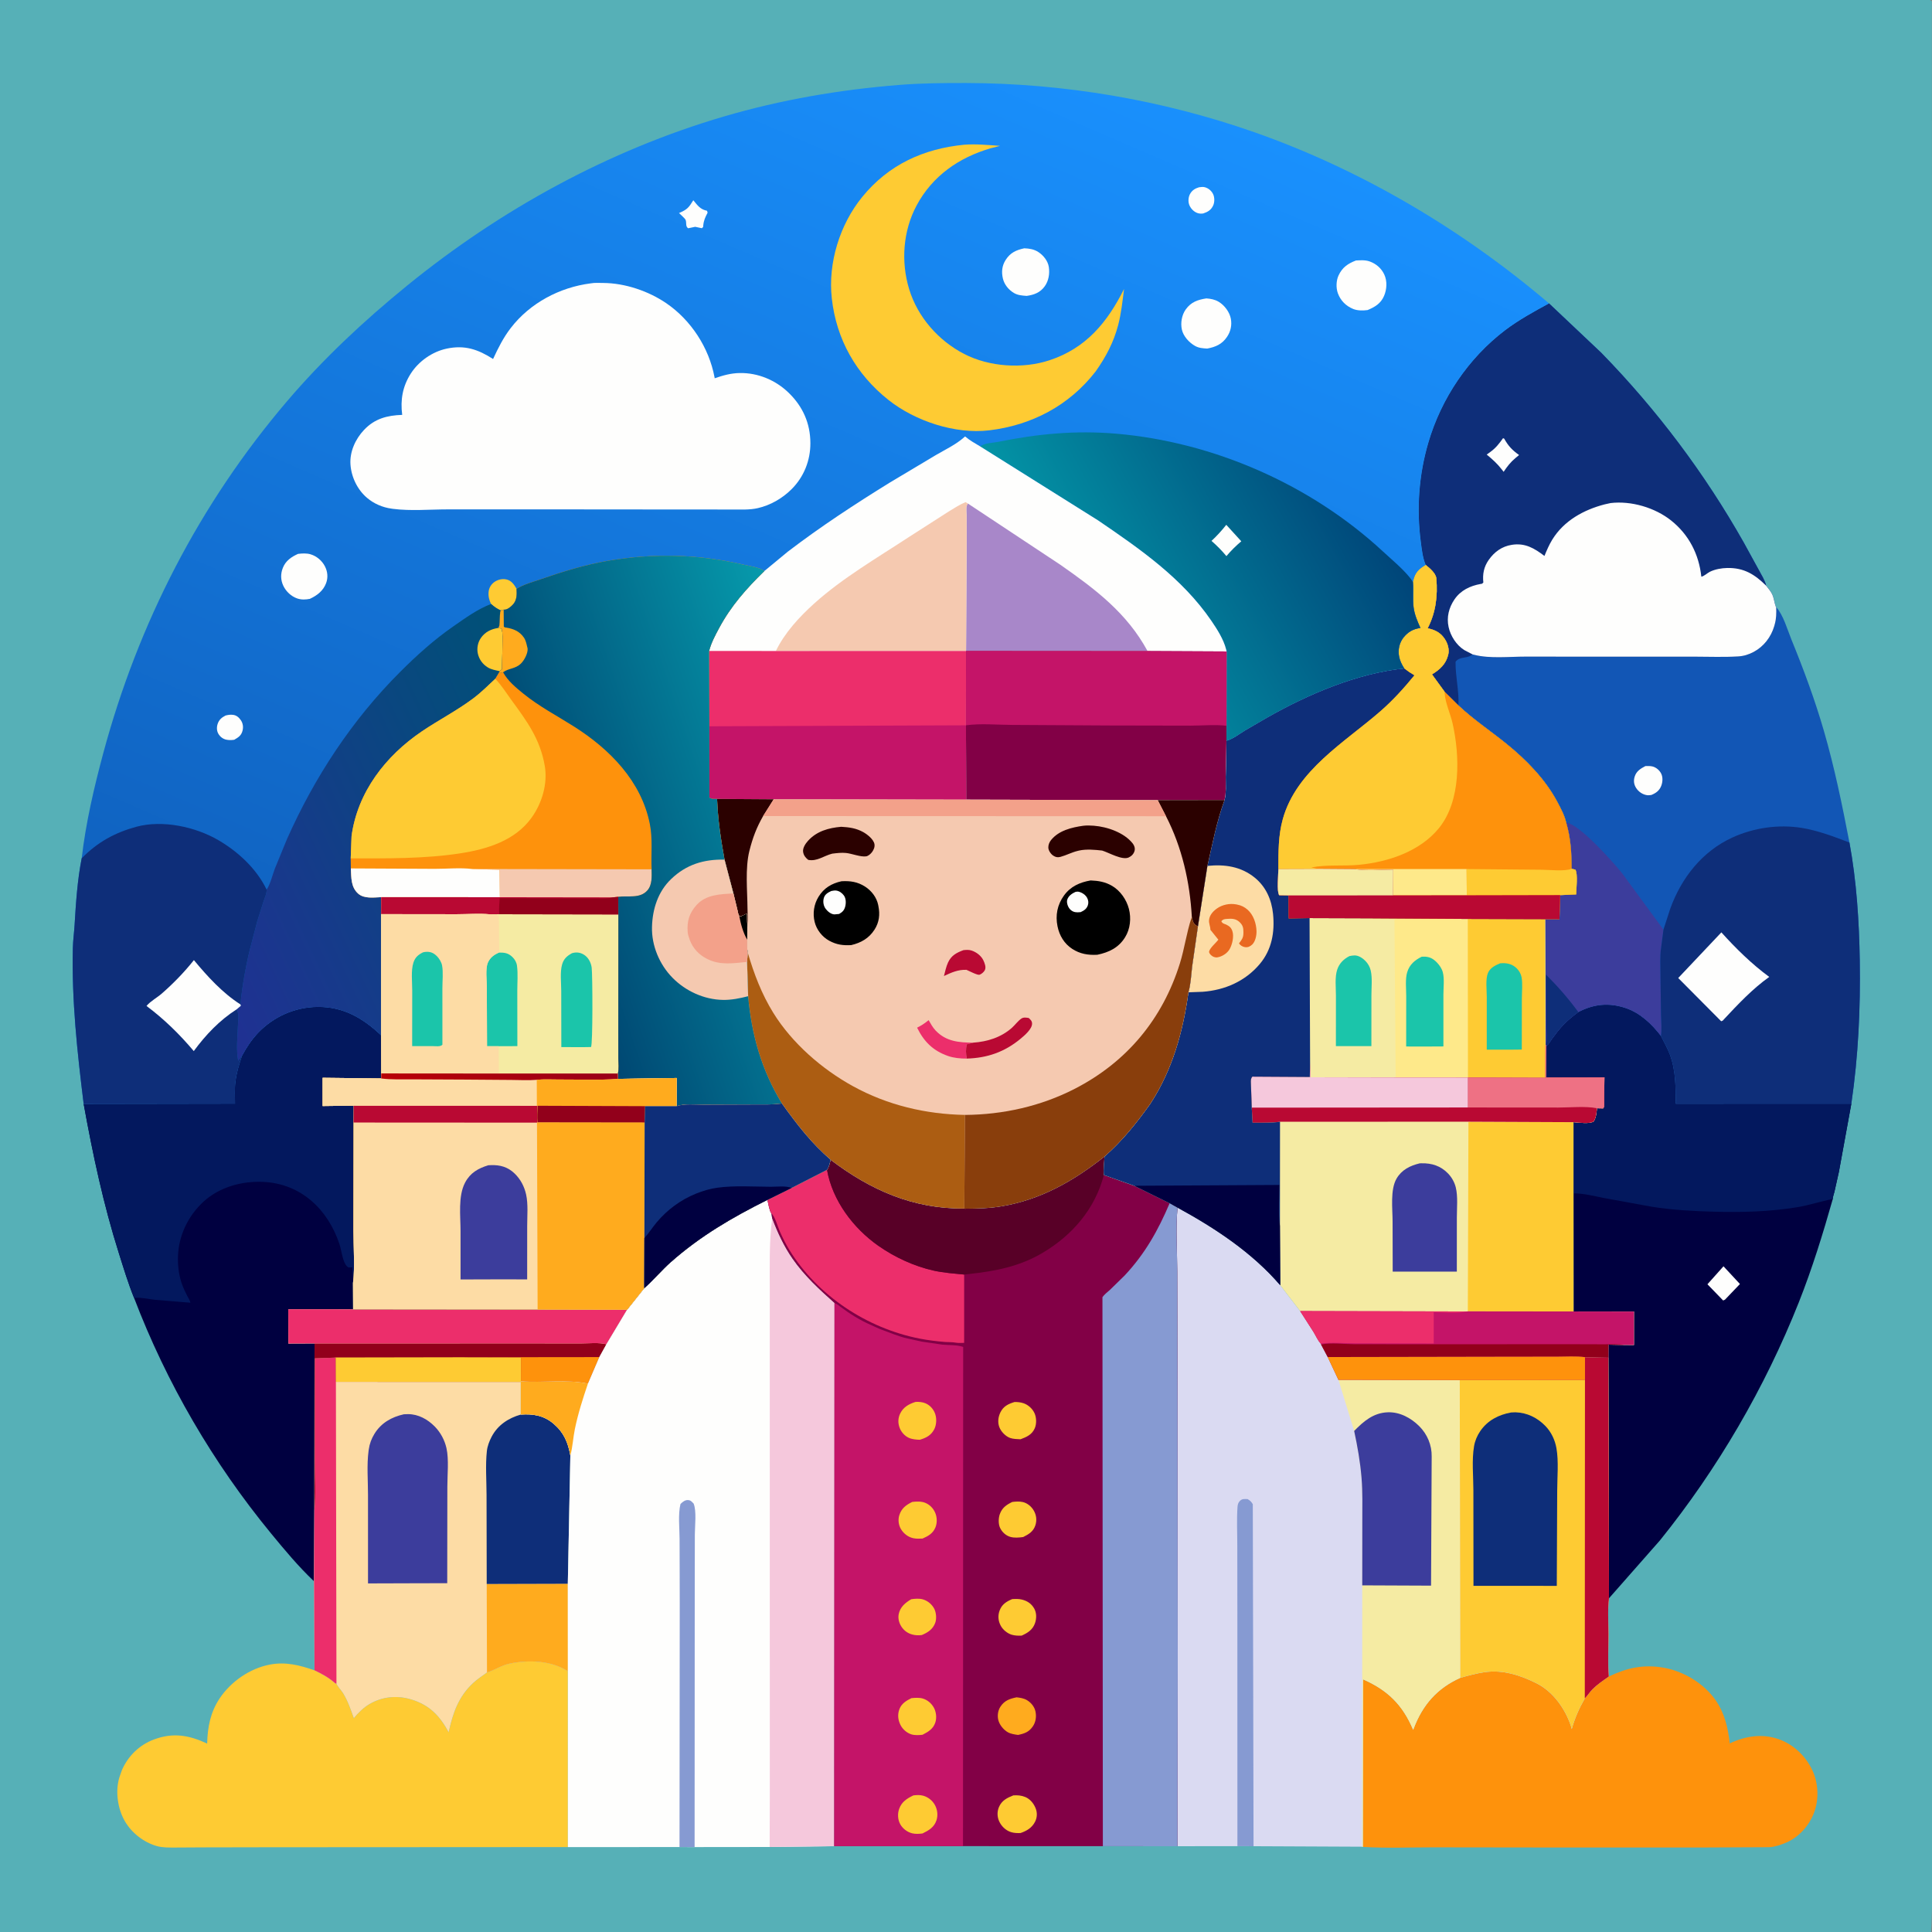 <svg version="1.1" xmlns="http://www.w3.org/2000/svg" style="display: block;" viewBox="0 0 2048 2048" width="1024" height="1024">
<rect x="0" y="0" width="2048" height="2048" fill="#808080" stroke="none"/>
<defs>
	<linearGradient id="Gradient1" gradientUnits="userSpaceOnUse" x1="620.572" y1="1133.62" x2="1094.02" y2="37.58">
		<stop class="stop0" offset="0" stop-opacity="1" stop-color="rgb(16,99,193)"/>
		<stop class="stop1" offset="1" stop-opacity="1" stop-color="rgb(25,144,253)"/>
	</linearGradient>
	<linearGradient id="Gradient2" gradientUnits="userSpaceOnUse" x1="599" y1="802.078" x2="190.338" y2="993.046">
		<stop class="stop0" offset="0" stop-opacity="1" stop-color="rgb(0,81,119)"/>
		<stop class="stop1" offset="1" stop-opacity="1" stop-color="rgb(32,48,147)"/>
	</linearGradient>
	<linearGradient id="Gradient3" gradientUnits="userSpaceOnUse" x1="1429.61" y1="497.772" x2="1143.83" y2="655.586">
		<stop class="stop0" offset="0" stop-opacity="1" stop-color="rgb(0,69,121)"/>
		<stop class="stop1" offset="1" stop-opacity="1" stop-color="rgb(3,147,165)"/>
	</linearGradient>
	<linearGradient id="Gradient4" gradientUnits="userSpaceOnUse" x1="585.683" y1="930.002" x2="882.178" y2="829.31">
		<stop class="stop0" offset="0" stop-opacity="1" stop-color="rgb(0,72,115)"/>
		<stop class="stop1" offset="1" stop-opacity="1" stop-color="rgb(6,153,171)"/>
	</linearGradient>
	<linearGradient id="Gradient5" gradientUnits="userSpaceOnUse" x1="524.605" y1="1163.34" x2="533.395" y2="1116.66">
		<stop class="stop0" offset="0" stop-opacity="1" stop-color="rgb(185,0,6)"/>
		<stop class="stop1" offset="1" stop-opacity="1" stop-color="rgb(153,0,25)"/>
	</linearGradient>
</defs>
<path transform="translate(0,0)" fill="rgb(86,176,183)" d="M 2047 2048 L -0 2048 L -0 -0 L 2046 0 L 2047.88 1.125 L 2048.05 527.992 L 2048.07 1541.4 C 2048.07 1583.84 2050.05 2041.27 2047 2048 z"/>
<path transform="translate(0,0)" fill="rgb(254,146,12)" d="M 1705.37 1777.22 C 1724.58 1767.98 1742.07 1764.12 1763.42 1767.81 C 1784.48 1771.44 1806.17 1784.46 1818.45 1802.03 C 1828.22 1816.02 1831.75 1831.38 1833.63 1848.08 C 1850.01 1840.31 1867.88 1837.44 1885.39 1843.57 C 1901.37 1849.16 1914.45 1861.81 1921.44 1877.14 C 1927.62 1890.7 1928.28 1907.56 1922.94 1921.57 C 1917.68 1935.37 1906.97 1947.47 1893.27 1953.29 C 1887.78 1955.61 1881.47 1957.78 1875.5 1958.11 L 1799.21 1958.46 L 1658.86 1958.45 L 1519.6 1958.27 C 1494.8 1958.23 1469.38 1959.34 1444.65 1957.79 L 1444.86 1780.13 C 1471 1791.58 1487 1807.34 1498.03 1833.68 L 1498.55 1832.28 C 1508.03 1807.2 1523.44 1789.6 1548 1778.55 C 1556.57 1776.15 1564.86 1773.88 1573.69 1772.58 C 1593.06 1769.73 1611.69 1775.82 1628.79 1784.36 C 1646.18 1793.05 1659.07 1811.13 1665.13 1829.22 L 1666.11 1832.88 C 1669.42 1820.99 1673.87 1811.09 1679.95 1800.37 C 1682.92 1797.33 1685.09 1793.68 1688.09 1790.66 C 1693.23 1785.5 1699.4 1781.36 1705.37 1777.22 z"/>
<path transform="translate(0,0)" fill="rgb(254,203,51)" d="M 516.23 1772.87 C 524.57 1770.41 531.312 1765.41 540.202 1763.52 C 560.1 1759.27 584.553 1760.24 601.959 1771.59 L 601.964 1957.99 L 283.957 1958.17 L 216.325 1958.3 L 186 1958.47 C 179.618 1958.46 172.517 1958.69 166.337 1956.94 C 152.359 1952.98 139.521 1942.99 132.285 1930.42 C 124.772 1917.37 122.138 1899.18 126.39 1884.65 L 126.897 1883 L 129.386 1876.02 C 135.954 1861.29 147.824 1849.7 162.979 1844 C 183.44 1836.3 200.274 1839.29 219.589 1848.25 C 220.036 1830.89 223.011 1815.1 232.811 1800.41 C 244.787 1782.47 264.916 1768.52 286.21 1764.51 C 302.841 1761.38 317.689 1765.15 333.397 1770.62 C 341.194 1774.31 348.135 1778.08 354.683 1783.75 C 355.761 1784.69 355.258 1784.39 356.65 1784.74 C 358.054 1788.18 361.754 1791.72 363.772 1795.04 C 368.796 1803.32 371.847 1812.32 375.059 1821.39 C 379.505 1815.82 385.604 1809.93 391.782 1806.34 C 405.309 1798.48 420.77 1796.96 435.663 1801.41 C 455.261 1807.26 466.166 1818.82 475.602 1836.28 C 480.051 1815.93 485.974 1798.49 501.715 1783.9 C 506.192 1779.75 511.383 1776.55 516.23 1772.87 z"/>
<path transform="translate(0,0)" fill="rgb(0,0,64)" d="M 256.596 1119.06 C 261.458 1110.19 266.614 1102.22 273.617 1094.88 C 290.042 1077.64 312.66 1067.64 336.5 1067.38 C 363.892 1067.07 384.705 1079.22 404.017 1097.56 L 404.179 1137.88 L 404.062 1143.2 L 342.004 1142.5 L 342.011 1172.44 L 374.957 1172.03 L 374.787 1189.93 L 374.59 1304.23 C 374.594 1322.23 376.361 1342.39 374.19 1360.17 L 374.309 1387.93 L 305.6 1387.87 L 305.713 1424.19 L 333.421 1424.09 L 333.232 1601.29 L 332.917 1676.28 C 316.442 1660.71 301.631 1642.91 287.243 1625.4 C 225.937 1550.8 176.609 1466.17 142.17 1375.95 C 135.915 1360.55 131.051 1344.39 126.04 1328.55 C 109.554 1276.45 98.428 1223.89 88.689 1170.19 L 249.137 1169.93 C 249.06 1162.27 248.58 1154.27 249.556 1146.68 C 250.82 1136.85 253.352 1128.42 256.596 1119.06 z"/>
<path transform="translate(0,0)" fill="rgb(3,24,94)" d="M 256.596 1119.06 C 261.458 1110.19 266.614 1102.22 273.617 1094.88 C 290.042 1077.64 312.66 1067.64 336.5 1067.38 C 363.892 1067.07 384.705 1079.22 404.017 1097.56 L 404.179 1137.88 L 404.062 1143.2 L 342.004 1142.5 L 342.011 1172.44 L 374.957 1172.03 L 374.787 1189.93 L 374.59 1304.23 C 374.594 1322.23 376.361 1342.39 374.19 1360.17 L 373.5 1343.38 L 371.824 1343.5 C 369.689 1343.59 369.406 1343.9 367.799 1342.34 C 363.183 1337.86 361.98 1325.31 359.895 1318.99 C 347.727 1282.09 319.067 1254.64 278.926 1252.85 C 256.256 1251.84 232.474 1258.34 215.5 1274.03 C 199.494 1288.82 189.433 1309.58 188.677 1331.53 C 188.357 1340.83 189.361 1350.07 192.132 1358.97 C 193.821 1364.39 196.288 1369.37 198.857 1374.42 C 199.695 1376.06 201.845 1379.22 201.75 1380.93 L 164.206 1377.82 C 157.477 1377.12 148.81 1374.97 142.17 1375.95 C 135.915 1360.55 131.051 1344.39 126.04 1328.55 C 109.554 1276.45 98.428 1223.89 88.689 1170.19 L 249.137 1169.93 C 249.06 1162.27 248.58 1154.27 249.556 1146.68 C 250.82 1136.85 253.352 1128.42 256.596 1119.06 z"/>
<path transform="translate(0,0)" fill="rgb(0,0,64)" d="M 1673.06 1072.83 C 1689.5 1064.36 1705.2 1062.61 1722.99 1068.5 C 1738.57 1073.66 1750.82 1085.4 1760.64 1098.1 C 1763.85 1104.77 1767.75 1111.31 1770.29 1118.27 C 1776.46 1135.17 1776.19 1152.31 1776.41 1170.02 L 1962.49 1169.98 L 1949.3 1242.24 L 1944.58 1263.36 C 1944.14 1265.23 1942.66 1269.23 1942.83 1271.01 C 1932.34 1307.99 1921.05 1344.62 1906.87 1380.38 C 1871.02 1470.79 1820.6 1557.35 1759.5 1633.01 L 1705.58 1694.26 L 1704.94 1439.14 L 1704.98 1425.4 L 1721.52 1425.73 L 1732.07 1425.8 L 1732.1 1390.3 L 1668 1390.2 L 1667.95 1265.03 L 1667.95 1189.55 C 1673.38 1189.98 1685.4 1191.72 1689.5 1188.66 C 1692.04 1184.2 1692.34 1179.76 1692.88 1174.78 L 1699.5 1174.91 C 1701.05 1172.53 1700.46 1169.43 1700.49 1166.62 L 1700.75 1142.03 L 1638.76 1142.28 L 1638.91 1109.08 C 1641.62 1107.41 1643.26 1103.9 1645.11 1101.36 C 1648.6 1096.61 1652.16 1091.87 1656.14 1087.53 C 1661.28 1081.92 1666.99 1077.39 1673.06 1072.83 z"/>
<path transform="translate(0,0)" fill="rgb(254,254,253)" d="M 1826.98 1342.33 L 1844.41 1361.11 L 1828.5 1377.74 L 1826.6 1378.56 L 1809.96 1361.38 L 1826.98 1342.33 z"/>
<path transform="translate(0,0)" fill="rgb(3,24,94)" d="M 1673.06 1072.83 C 1689.5 1064.36 1705.2 1062.61 1722.99 1068.5 C 1738.57 1073.66 1750.82 1085.4 1760.64 1098.1 C 1763.85 1104.77 1767.75 1111.31 1770.29 1118.27 C 1776.46 1135.17 1776.19 1152.31 1776.41 1170.02 L 1962.49 1169.98 L 1949.3 1242.24 L 1944.58 1263.36 C 1944.14 1265.23 1942.66 1269.23 1942.83 1271.01 C 1930.13 1273.34 1917.93 1277.61 1905 1279.72 C 1875.84 1284.48 1846.59 1285.24 1817.13 1284.45 C 1795.17 1283.86 1772.89 1282.69 1751.18 1279.23 L 1700.5 1269.99 C 1689.87 1267.93 1678.8 1264.94 1667.95 1265.03 L 1667.95 1189.55 C 1673.38 1189.98 1685.4 1191.72 1689.5 1188.66 C 1692.04 1184.2 1692.34 1179.76 1692.88 1174.78 L 1699.5 1174.91 C 1701.05 1172.53 1700.46 1169.43 1700.49 1166.62 L 1700.75 1142.03 L 1638.76 1142.28 L 1638.91 1109.08 C 1641.62 1107.41 1643.26 1103.9 1645.11 1101.36 C 1648.6 1096.61 1652.16 1091.87 1656.14 1087.53 C 1661.28 1081.92 1666.99 1077.39 1673.06 1072.83 z"/>
<path transform="translate(0,0)" fill="rgb(253,220,165)" d="M 374.309 1387.93 L 569.9 1388.12 L 664.782 1388.32 L 642.794 1425.03 L 635.305 1438.58 L 623.242 1466.66 C 600.4 1461.97 575.511 1466.08 552.205 1464.2 L 552.013 1464.85 L 552.021 1499.51 C 565.124 1498.57 576.636 1500.42 586.985 1509.34 C 597.837 1518.69 602.129 1529.09 604.599 1542.87 L 601.909 1678.86 L 601.959 1771.59 C 584.553 1760.24 560.1 1759.27 540.202 1763.52 C 531.312 1765.41 524.57 1770.41 516.23 1772.87 C 511.383 1776.55 506.192 1779.75 501.715 1783.9 C 485.974 1798.49 480.051 1815.93 475.602 1836.28 C 466.166 1818.82 455.261 1807.26 435.663 1801.41 C 420.77 1796.96 405.309 1798.48 391.782 1806.34 C 385.604 1809.93 379.505 1815.82 375.059 1821.39 C 371.847 1812.32 368.796 1803.32 363.772 1795.04 C 361.754 1791.72 358.054 1788.18 356.65 1784.74 C 355.258 1784.39 355.761 1784.69 354.683 1783.75 C 348.135 1778.08 341.194 1774.31 333.397 1770.62 L 332.917 1676.28 L 333.232 1601.29 L 333.421 1424.09 L 305.713 1424.19 L 305.6 1387.87 L 374.309 1387.93 z"/>
<path transform="translate(0,0)" fill="rgb(255,171,30)" d="M 601.909 1678.86 L 601.959 1771.59 C 584.553 1760.24 560.1 1759.27 540.202 1763.52 C 531.312 1765.41 524.57 1770.41 516.23 1772.87 L 515.947 1679.09 L 601.909 1678.86 z"/>
<path transform="translate(0,0)" fill="rgb(236,46,107)" d="M 333.232 1601.29 C 335.029 1584.33 333.691 1565.94 333.745 1548.78 L 333.811 1439.87 L 354.411 1439.17 L 355.893 1438.98 L 356.069 1464.8 L 356.65 1784.74 C 355.258 1784.39 355.761 1784.69 354.683 1783.75 C 348.135 1778.08 341.194 1774.31 333.397 1770.62 L 332.917 1676.28 L 333.232 1601.29 z"/>
<path transform="translate(0,0)" fill="rgb(146,0,27)" d="M 333.421 1424.09 L 559.652 1424.06 L 616.213 1424.09 C 624.35 1424.1 634.966 1422.86 642.794 1425.03 L 635.305 1438.58 L 623.242 1466.66 C 600.4 1461.97 575.511 1466.08 552.205 1464.2 L 552.013 1464.85 L 356.069 1464.8 L 355.893 1438.98 L 354.411 1439.17 L 333.811 1439.87 L 333.745 1548.78 C 333.691 1565.94 335.029 1584.33 333.232 1601.29 L 333.421 1424.09 z"/>
<path transform="translate(0,0)" fill="rgb(254,146,12)" d="M 492.269 1438.74 L 635.305 1438.58 L 623.242 1466.66 C 600.4 1461.97 575.511 1466.08 552.205 1464.2 L 552.231 1438.96 L 493.341 1438.81 L 492.269 1438.74 z"/>
<path transform="translate(0,0)" fill="rgb(254,203,51)" d="M 355.893 1438.98 L 492.269 1438.74 L 493.341 1438.81 L 552.231 1438.96 L 552.205 1464.2 L 552.013 1464.85 L 356.069 1464.8 L 355.893 1438.98 z"/>
<path transform="translate(0,0)" fill="rgb(236,46,107)" d="M 374.309 1387.93 L 569.9 1388.12 L 664.782 1388.32 L 642.794 1425.03 C 634.966 1422.86 624.35 1424.1 616.213 1424.09 L 559.652 1424.06 L 333.421 1424.09 L 305.713 1424.19 L 305.6 1387.87 L 374.309 1387.93 z"/>
<path transform="translate(0,0)" fill="rgb(60,61,156)" d="M 428.1 1499.19 L 432.637 1499.04 C 443.555 1499.1 453.25 1504.49 460.769 1512.09 C 466.968 1518.35 471.353 1526.53 473.282 1535.14 C 475.987 1547.21 474.163 1563.58 474.212 1576.08 L 474.082 1678.25 L 437.5 1678.34 L 390.113 1678.49 L 390.098 1584.56 C 390.107 1569.46 388.711 1552.94 390.682 1538.09 L 390.913 1536.5 C 391.731 1530.5 393.755 1525.09 396.929 1519.92 C 404.062 1508.29 415.088 1502.11 428.1 1499.19 z"/>
<path transform="translate(0,0)" fill="rgb(14,46,121)" d="M 552.021 1499.51 C 565.124 1498.57 576.636 1500.42 586.985 1509.34 C 597.837 1518.69 602.129 1529.09 604.599 1542.87 L 601.909 1678.86 L 515.947 1679.09 L 515.764 1584.47 C 515.732 1569.38 514.459 1552.94 516.12 1538 C 516.684 1532.93 518.772 1527.51 521.139 1523 C 527.644 1510.59 538.952 1503.23 552.021 1499.51 z"/>
<path transform="translate(0,0)" fill="rgb(254,254,253)" d="M 813.499 1271.9 C 814.258 1275.02 815.675 1283.76 817.633 1286.22 L 818.524 1291.52 C 824.226 1306.57 830.991 1321.19 840.207 1334.44 C 852.667 1352.35 868.408 1366.84 884.613 1381.25 L 884.354 1957.02 L 815.868 1957.89 L 736.309 1957.98 L 720.31 1957.96 L 601.964 1957.99 L 601.959 1771.59 L 601.909 1678.86 L 604.599 1542.87 C 602.129 1529.09 597.837 1518.69 586.985 1509.34 C 576.636 1500.42 565.124 1498.57 552.021 1499.51 L 552.013 1464.85 L 552.205 1464.2 C 575.511 1466.08 600.4 1461.97 623.242 1466.66 L 635.305 1438.58 L 642.794 1425.03 L 664.782 1388.32 L 682.893 1365.52 C 692.697 1357 701.069 1346.71 710.831 1338.07 C 742.225 1310.27 776.14 1290.52 813.499 1271.9 z"/>
<path transform="translate(0,0)" fill="rgb(255,171,30)" d="M 552.205 1464.2 C 575.511 1466.08 600.4 1461.97 623.242 1466.66 C 617.897 1482.38 612.703 1498.62 609.376 1514.89 C 607.495 1524.1 607.058 1533.85 604.599 1542.87 C 602.129 1529.09 597.837 1518.69 586.985 1509.34 C 576.636 1500.42 565.124 1498.57 552.021 1499.51 L 552.013 1464.85 L 552.205 1464.2 z"/>
<path transform="translate(0,0)" fill="rgb(134,154,210)" d="M 720.31 1957.96 L 720.555 1699.48 L 720.378 1631.2 C 720.341 1619.85 718.683 1605.25 721.334 1594.31 C 723.378 1592.29 725.891 1590.1 729 1590.14 C 732.233 1590.18 733.154 1591.79 735.275 1593.85 C 738.544 1601.88 736.587 1617.58 736.558 1626.51 L 736.456 1687 L 736.309 1957.98 L 720.31 1957.96 z"/>
<path transform="translate(0,0)" fill="rgb(245,200,220)" d="M 818.524 1291.52 C 824.226 1306.57 830.991 1321.19 840.207 1334.44 C 852.667 1352.35 868.408 1366.84 884.613 1381.25 L 884.354 1957.02 L 815.868 1957.89 L 816.032 1901.67 L 816.01 1796.27 L 815.985 1475.38 L 815.994 1369.41 C 816.009 1343.66 815.165 1317.1 818.524 1291.52 z"/>
<path transform="translate(0,0)" fill="rgb(218,218,242)" d="M 1248.24 1280.11 C 1288.14 1301.89 1327.26 1327.66 1357.13 1362.42 L 1378.2 1389.8 L 1392.35 1411.88 C 1394.73 1415.77 1396.92 1420.92 1399.97 1424.2 L 1400.42 1425.27 L 1407.47 1438.53 L 1418.82 1462.69 L 1547.38 1462.92 L 1680.13 1462.89 L 1680.16 1438.64 L 1704.94 1439.14 L 1705.58 1694.26 C 1704.04 1706.54 1705.05 1719.99 1705.05 1732.4 C 1705.05 1747.18 1704.25 1762.52 1705.37 1777.22 C 1699.4 1781.36 1693.23 1785.5 1688.09 1790.66 C 1685.09 1793.68 1682.92 1797.33 1679.95 1800.37 C 1673.87 1811.09 1669.42 1820.99 1666.11 1832.88 L 1665.13 1829.22 C 1659.07 1811.13 1646.18 1793.05 1628.79 1784.36 C 1611.69 1775.82 1593.06 1769.73 1573.69 1772.58 C 1564.86 1773.88 1556.57 1776.15 1548 1778.55 C 1523.44 1789.6 1508.03 1807.2 1498.55 1832.28 L 1498.03 1833.68 C 1487 1807.34 1471 1791.58 1444.86 1780.13 L 1444.65 1957.79 L 1443.89 1957.59 L 1328.81 1957.06 L 1311.71 1957 L 1248.21 1957.06 L 1248.44 1762.95 L 1248.26 1485.49 L 1247.93 1347.83 C 1247.88 1325.76 1246.08 1301.97 1248.24 1280.11 z"/>
<path transform="translate(0,0)" fill="rgb(134,154,210)" d="M 1311.71 1957 L 1311.67 1721 L 1311.59 1638.57 C 1311.6 1625 1310.88 1610.91 1311.81 1597.39 C 1311.97 1595.09 1312.53 1592.88 1314.2 1591.19 C 1316.92 1588.43 1318.95 1589.09 1322.5 1589.09 C 1325.29 1590.73 1326.31 1591.75 1328.02 1594.5 L 1328.81 1957.06 L 1311.71 1957 z"/>
<path transform="translate(0,0)" fill="rgb(245,235,163)" d="M 1418.82 1462.69 L 1547.38 1462.92 L 1548 1778.55 C 1523.44 1789.6 1508.03 1807.2 1498.55 1832.28 L 1498.03 1833.68 C 1487 1807.34 1471 1791.58 1444.86 1780.13 L 1444.65 1957.79 L 1443.89 1957.59 L 1444.04 1680.54 L 1444.1 1612.2 C 1444.1 1597 1444.53 1581.6 1443.27 1566.44 C 1441.87 1549.62 1439.01 1533.35 1435.47 1516.86 L 1418.82 1462.69 z"/>
<path transform="translate(0,0)" fill="rgb(60,61,156)" d="M 1435.47 1516.86 C 1445.53 1506.58 1455.81 1497.69 1471 1497.09 C 1483.69 1496.58 1495.6 1503.01 1504.39 1511.74 C 1513 1520.3 1517.85 1531.84 1517.64 1544 L 1516.97 1680.85 L 1444.04 1680.54 L 1444.1 1612.2 C 1444.1 1597 1444.53 1581.6 1443.27 1566.44 C 1441.87 1549.62 1439.01 1533.35 1435.47 1516.86 z"/>
<path transform="translate(0,0)" fill="rgb(254,203,51)" d="M 1680.16 1438.64 L 1704.94 1439.14 L 1705.58 1694.26 C 1704.04 1706.54 1705.05 1719.99 1705.05 1732.4 C 1705.05 1747.18 1704.25 1762.52 1705.37 1777.22 C 1699.4 1781.36 1693.23 1785.5 1688.09 1790.66 C 1685.09 1793.68 1682.92 1797.33 1679.95 1800.37 C 1673.87 1811.09 1669.42 1820.99 1666.11 1832.88 L 1665.13 1829.22 C 1659.07 1811.13 1646.18 1793.05 1628.79 1784.36 C 1611.69 1775.82 1593.06 1769.73 1573.69 1772.58 C 1564.86 1773.88 1556.57 1776.15 1548 1778.55 L 1547.38 1462.92 L 1680.13 1462.89 L 1680.16 1438.64 z"/>
<path transform="translate(0,0)" fill="rgb(185,9,51)" d="M 1680.16 1438.64 L 1704.94 1439.14 L 1705.58 1694.26 C 1704.04 1706.54 1705.05 1719.99 1705.05 1732.4 C 1705.05 1747.18 1704.25 1762.52 1705.37 1777.22 C 1699.4 1781.36 1693.23 1785.5 1688.09 1790.66 C 1685.09 1793.68 1682.92 1797.33 1679.95 1800.37 L 1680.13 1462.89 L 1680.16 1438.64 z"/>
<path transform="translate(0,0)" fill="rgb(14,46,121)" d="M 1601.84 1497.28 L 1606.5 1497.1 C 1618.8 1497.49 1629.63 1502.82 1638.13 1511.55 C 1644.37 1517.96 1648.34 1526.37 1649.89 1535.15 C 1652.37 1549.16 1650.7 1566.14 1650.7 1580.53 L 1650.26 1681.11 L 1612.5 1681.03 L 1561.95 1681.04 L 1561.85 1579.9 C 1561.84 1565.04 1560.06 1547.7 1562.54 1533.13 C 1563.52 1527.33 1565.76 1522.02 1569.05 1517.16 C 1576.82 1505.69 1588.5 1499.7 1601.84 1497.28 z"/>
<path transform="translate(0,0)" fill="rgb(18,86,181)" d="M 1642.02 321.621 L 1697.47 374.02 C 1756.31 434.376 1807.05 501.802 1848.49 575.178 L 1864.32 604.033 C 1867.14 609.352 1870.85 614.999 1872.22 620.886 C 1874.39 623.691 1877 626.696 1878.54 629.9 C 1880.57 634.117 1880.86 639.08 1882.52 643.394 C 1882.56 643.518 1882.73 643.553 1882.84 643.633 C 1890.37 651.806 1894.75 667.591 1899 678 C 1911.98 709.75 1923.86 741.831 1933.41 774.799 C 1944.69 813.723 1952.83 853.374 1960.48 893.122 C 1968.04 933.973 1970.77 976.762 1971.43 1018.26 C 1972.23 1069.17 1969.89 1119.57 1962.49 1169.98 L 1776.41 1170.02 C 1776.19 1152.31 1776.46 1135.17 1770.29 1118.27 C 1767.75 1111.31 1763.85 1104.77 1760.64 1098.1 C 1750.82 1085.4 1738.57 1073.66 1722.99 1068.5 C 1705.2 1062.61 1689.5 1064.36 1673.06 1072.83 C 1666.99 1077.39 1661.28 1081.92 1656.14 1087.53 C 1652.16 1091.87 1648.6 1096.61 1645.11 1101.36 C 1643.26 1103.9 1641.62 1107.41 1638.91 1109.08 L 1638.78 1107.86 L 1638.25 1107.7 L 1637.84 974.342 L 1653.1 974.39 L 1653.85 948.866 L 1670.82 948.103 C 1670.87 941.995 1672.77 926.805 1670 921.907 L 1666.04 920.91 C 1665.93 903.807 1665.1 888.552 1660.24 871.986 C 1658.65 864.595 1654.37 856.661 1650.84 850 C 1638.14 826.091 1618.01 805.499 1597.08 788.564 C 1580.08 774.801 1562.01 762.818 1546.01 747.768 L 1531.3 733.227 L 1517.94 714.864 C 1526.45 709.686 1532.86 703.823 1535.22 693.75 C 1536.49 688.291 1534.62 682.108 1531.61 677.501 C 1527.08 670.544 1521.21 667.691 1513.36 666.015 C 1521.91 649.489 1524.18 631.714 1522.57 613.209 C 1522.08 607.614 1515.36 602.17 1511.26 598.826 C 1508.04 591.213 1507.15 582.342 1506.08 574.199 C 1501.49 539.054 1504.09 503.55 1514.02 469.5 C 1527.71 422.55 1556.52 379.662 1595.53 350.032 C 1609.78 339.214 1626.34 330.14 1642.02 321.621 z"/>
<path transform="translate(0,0)" fill="rgb(254,254,253)" d="M 1744.17 812.077 C 1746.7 812.012 1749.43 811.869 1751.89 812.529 C 1755.64 813.532 1759.01 816.406 1760.81 819.828 C 1762.91 823.799 1762.54 829.148 1760.91 833.214 C 1758.89 838.231 1755.34 840.713 1750.5 842.7 C 1749.03 842.879 1747.49 843.131 1746 842.928 C 1741.24 842.276 1736.89 839.287 1734.35 835.273 C 1731.96 831.494 1731.49 827.633 1732.79 823.358 C 1734.57 817.466 1739.02 814.807 1744.17 812.077 z"/>
<path transform="translate(0,0)" fill="rgb(60,61,156)" d="M 1660.24 871.986 C 1674.1 873.451 1709.61 913.456 1719.5 925.672 L 1763.33 985.456 L 1760.7 1005.74 C 1759.56 1014.16 1760.07 1023 1760.12 1031.51 L 1760.74 1076.17 C 1760.87 1083.21 1761.76 1091.18 1760.64 1098.1 C 1750.82 1085.4 1738.57 1073.66 1722.99 1068.5 C 1705.2 1062.61 1689.5 1064.36 1673.06 1072.83 C 1666.99 1077.39 1661.28 1081.92 1656.14 1087.53 C 1652.16 1091.87 1648.6 1096.61 1645.11 1101.36 C 1643.26 1103.9 1641.62 1107.41 1638.91 1109.08 L 1638.78 1107.86 L 1638.25 1107.7 L 1637.84 974.342 L 1653.1 974.39 L 1653.85 948.866 L 1670.82 948.103 C 1670.87 941.995 1672.77 926.805 1670 921.907 L 1666.04 920.91 C 1665.93 903.807 1665.1 888.552 1660.24 871.986 z"/>
<path transform="translate(0,0)" fill="rgb(14,46,121)" d="M 1638.78 1107.86 C 1640.19 1101.66 1639.23 1093.25 1639.23 1086.8 L 1638.82 1033.15 C 1651.36 1045.7 1662.6 1058.48 1673.06 1072.83 C 1666.99 1077.39 1661.28 1081.92 1656.14 1087.53 C 1652.16 1091.87 1648.6 1096.61 1645.11 1101.36 C 1643.26 1103.9 1641.62 1107.41 1638.91 1109.08 L 1638.78 1107.86 z"/>
<path transform="translate(0,0)" fill="rgb(14,46,121)" d="M 1763.33 985.456 L 1770.53 963.25 C 1782.41 930.5 1804.37 902.446 1836.5 887.762 C 1859.05 877.457 1885.31 873.634 1909.84 877.599 C 1927.25 880.414 1944.07 886.903 1960.48 893.122 C 1968.04 933.973 1970.77 976.762 1971.43 1018.26 C 1972.23 1069.17 1969.89 1119.57 1962.49 1169.98 L 1776.41 1170.02 C 1776.19 1152.31 1776.46 1135.17 1770.29 1118.27 C 1767.75 1111.31 1763.85 1104.77 1760.64 1098.1 C 1761.76 1091.18 1760.87 1083.21 1760.74 1076.17 L 1760.12 1031.51 C 1760.07 1023 1759.56 1014.16 1760.7 1005.74 L 1763.33 985.456 z"/>
<path transform="translate(0,0)" fill="rgb(254,254,253)" d="M 1824.72 988.349 C 1839.93 1005.24 1857.13 1022.16 1875.49 1035.57 C 1857.87 1048.06 1842.37 1064.54 1827.64 1080.29 C 1826.36 1081.78 1826.52 1081.94 1824.5 1082.55 L 1778.99 1036.74 L 1824.72 988.349 z"/>
<path transform="translate(0,0)" fill="rgb(14,46,121)" d="M 1642.02 321.621 L 1697.47 374.02 C 1756.31 434.376 1807.05 501.802 1848.49 575.178 L 1864.32 604.033 C 1867.14 609.352 1870.85 614.999 1872.22 620.886 C 1874.39 623.691 1877 626.696 1878.54 629.9 C 1880.57 634.117 1880.86 639.08 1882.52 643.394 C 1882.56 643.518 1882.73 643.553 1882.84 643.633 C 1883.05 650.195 1883.06 655.63 1881.24 662 L 1880.72 663.879 C 1877.38 675.289 1869.58 685.423 1859 691.032 C 1853.64 693.874 1848.53 695.471 1842.46 695.839 C 1827.1 696.769 1811.32 696.084 1795.92 696.097 L 1704.28 696.104 L 1616.71 696.058 C 1599.82 696.037 1579.37 698.31 1563 694.195 L 1561.04 693.716 L 1559.51 694.753 C 1554.12 698.144 1547.17 695.856 1542.97 701.5 C 1542.7 717.003 1546.81 732.47 1546.01 747.768 L 1531.3 733.227 L 1517.94 714.864 C 1526.45 709.686 1532.86 703.823 1535.22 693.75 C 1536.49 688.291 1534.62 682.108 1531.61 677.501 C 1527.08 670.544 1521.21 667.691 1513.36 666.015 C 1521.91 649.489 1524.18 631.714 1522.57 613.209 C 1522.08 607.614 1515.36 602.17 1511.26 598.826 C 1508.04 591.213 1507.15 582.342 1506.08 574.199 C 1501.49 539.054 1504.09 503.55 1514.02 469.5 C 1527.71 422.55 1556.52 379.662 1595.53 350.032 C 1609.78 339.214 1626.34 330.14 1642.02 321.621 z"/>
<path transform="translate(0,0)" fill="rgb(254,254,253)" d="M 1593.29 464.5 L 1594.51 464.983 C 1598.91 472.866 1602.96 477.086 1610.29 482.348 L 1606.5 485.484 C 1601.19 489.941 1597.74 494.413 1593.91 500.167 L 1591.85 497.5 C 1587.12 491.4 1581.92 486.789 1575.98 481.877 L 1580 478.952 C 1585.74 474.782 1589.18 470.213 1593.29 464.5 z"/>
<path transform="translate(0,0)" fill="rgb(254,254,253)" d="M 1561.04 693.716 L 1552.21 689.11 C 1543.86 683.891 1537.62 674.144 1535.57 664.654 C 1533.31 654.243 1535.86 644.184 1541.75 635.476 C 1548.3 625.803 1558.3 621.051 1569.55 619.016 C 1571.64 618.638 1570.61 619.124 1572.4 617.5 C 1571.47 608.667 1572.89 600.971 1578.06 593.583 C 1584.05 585.033 1592.05 579.208 1602.5 577.545 C 1616.7 575.284 1626.4 581.175 1637.18 589.318 C 1639.6 583.398 1642.1 577.538 1645.45 572.073 C 1657.8 551.943 1678.77 540.426 1700.96 534.66 L 1707.31 533.262 C 1729.15 530.684 1754.35 538.08 1771.54 551.81 C 1790.36 566.845 1800.93 587.612 1803.48 611.283 C 1805.91 611.124 1810.07 607.331 1812.5 606.126 C 1817.92 603.437 1824.94 602.187 1830.96 602.084 C 1848.64 601.781 1859.99 608.78 1872.22 620.886 C 1874.39 623.691 1877 626.696 1878.54 629.9 C 1880.57 634.117 1880.86 639.08 1882.52 643.394 C 1882.56 643.518 1882.73 643.553 1882.84 643.633 C 1883.05 650.195 1883.06 655.63 1881.24 662 L 1880.72 663.879 C 1877.38 675.289 1869.58 685.423 1859 691.032 C 1853.64 693.874 1848.53 695.471 1842.46 695.839 C 1827.1 696.769 1811.32 696.084 1795.92 696.097 L 1704.28 696.104 L 1616.71 696.058 C 1599.82 696.037 1579.37 698.31 1563 694.195 L 1561.04 693.716 z"/>
<path transform="translate(0,0)" fill="rgb(130,0,70)" d="M 1022.84 1281.27 C 1035.82 1281.18 1048.84 1280.88 1061.68 1278.71 C 1103.56 1271.62 1137.89 1251.94 1170.85 1225.93 C 1170.51 1232.2 1169.46 1239.35 1170.17 1245.55 L 1202.43 1256.97 L 1239.89 1275.43 L 1248.24 1280.11 C 1246.08 1301.97 1247.88 1325.76 1247.93 1347.83 L 1248.26 1485.49 L 1248.44 1762.95 L 1248.21 1957.06 L 1169.07 1957.02 L 1020.82 1956.98 L 884.354 1957.02 L 884.613 1381.25 C 868.408 1366.84 852.667 1352.35 840.207 1334.44 C 830.991 1321.19 824.226 1306.57 818.524 1291.52 L 817.633 1286.22 C 815.675 1283.76 814.258 1275.02 813.499 1271.9 L 839.08 1259.28 L 876.68 1240.06 C 878.857 1236.89 879.541 1233.12 880.505 1229.45 C 923.152 1261.71 967.912 1281.52 1022.2 1281.1 L 1022.84 1281.27 z"/>
<path transform="translate(0,0)" fill="rgb(254,203,51)" d="M 1073.03 1592.13 C 1076.63 1591.66 1080.42 1591.41 1084 1592.18 C 1088.99 1593.26 1093.3 1596.89 1095.82 1601.22 C 1098.63 1606.04 1099.29 1611.54 1097.54 1616.89 C 1095.37 1623.53 1090.52 1626.38 1084.58 1629.35 C 1080.03 1629.92 1075.34 1630.42 1070.87 1629.13 C 1066.2 1627.77 1062.23 1624.05 1060.15 1619.69 C 1058.18 1615.57 1058.31 1609.28 1059.86 1605 C 1062.3 1598.24 1066.8 1595.17 1073.03 1592.13 z"/>
<path transform="translate(0,0)" fill="rgb(254,203,51)" d="M 1073 1695.1 C 1076.51 1694.94 1079.9 1694.76 1083.33 1695.63 C 1089.03 1697.07 1093.46 1699.98 1096.36 1705.2 C 1098.93 1709.83 1098.87 1715.71 1097.15 1720.64 C 1094.7 1727.62 1089.47 1730.92 1083.03 1733.82 C 1079.55 1734 1075.86 1733.88 1072.5 1732.89 C 1067.74 1731.49 1063.03 1727.53 1060.73 1723.16 C 1058.04 1718.06 1057.62 1712.45 1059.7 1707.03 C 1062.2 1700.53 1066.91 1697.68 1073 1695.1 z"/>
<path transform="translate(0,0)" fill="rgb(254,203,51)" d="M 1075.48 1486.17 C 1078.77 1486.16 1081.87 1486.44 1085.01 1487.5 C 1089.96 1489.19 1094.33 1493.16 1096.56 1497.89 C 1098.75 1502.57 1098.96 1509.28 1096.89 1514.04 C 1093.94 1520.81 1088.26 1523.28 1081.8 1525.7 C 1078.28 1525.5 1074.16 1525.5 1070.82 1524.32 C 1065.84 1522.55 1060.97 1517.44 1059.21 1512.5 C 1057.43 1507.48 1058.14 1501.92 1060.46 1497.19 C 1063.67 1490.63 1068.81 1488.21 1075.48 1486.17 z"/>
<path transform="translate(0,0)" fill="rgb(255,171,30)" d="M 1077.61 1799.23 C 1081.42 1799.66 1085.19 1800.2 1088.55 1802.19 C 1092.92 1804.77 1096.53 1809.1 1097.63 1814.14 C 1098.81 1819.52 1098 1825.41 1094.87 1830 C 1090.77 1836.01 1086.03 1837.67 1079.17 1839.1 C 1075.6 1838.59 1071.5 1838.05 1068.32 1836.24 C 1063.7 1833.61 1059.34 1828.21 1058.16 1823 C 1057.13 1818.46 1057.89 1813.13 1060.45 1809.22 C 1064.76 1802.62 1070.29 1800.74 1077.61 1799.23 z"/>
<path transform="translate(0,0)" fill="rgb(254,203,51)" d="M 1074.14 1903.19 C 1078.53 1902.89 1082.66 1903.18 1086.78 1904.88 C 1092.04 1907.04 1095.84 1911.83 1097.88 1917.01 C 1099.68 1921.6 1099.47 1926.69 1097.23 1931.09 C 1093.9 1937.62 1088.48 1940.76 1081.83 1943.1 C 1078.29 1943.2 1074.91 1943.18 1071.5 1942.05 C 1065.96 1940.22 1061.43 1935.79 1059.08 1930.5 C 1056.99 1925.78 1056.89 1920.36 1058.91 1915.59 C 1061.86 1908.6 1067.52 1905.81 1074.14 1903.19 z"/>
<path transform="translate(0,0)" fill="rgb(236,46,107)" d="M 876.68 1240.06 C 882.366 1272.59 904.466 1301.93 931.122 1320.62 C 948.41 1332.74 969.315 1342.42 990 1346.96 C 1000.54 1349.28 1011.35 1350 1022.06 1351.08 L 1022.03 1423.5 C 1019.07 1423.54 1015.91 1423.78 1013 1423.25 C 1009.18 1422.56 1005.14 1422.83 1001.25 1422.51 C 992.417 1421.78 983.385 1420.65 974.684 1418.94 C 919.066 1408 866.682 1373.56 836.837 1325.12 C 832.965 1318.83 829.544 1311.95 826.559 1305.19 C 824.384 1300.26 821.485 1289.37 817.633 1286.22 C 815.675 1283.76 814.258 1275.02 813.499 1271.9 L 839.08 1259.28 L 876.68 1240.06 z"/>
<path transform="translate(0,0)" fill="rgb(88,0,39)" d="M 1022.84 1281.27 C 1035.82 1281.18 1048.84 1280.88 1061.68 1278.71 C 1103.56 1271.62 1137.89 1251.94 1170.85 1225.93 C 1170.51 1232.2 1169.46 1239.35 1170.17 1245.55 C 1160.74 1281.56 1136.66 1309.58 1104.72 1328.35 C 1080.68 1342.48 1055.29 1347.45 1027.87 1350.43 L 1022.06 1351.08 C 1011.35 1350 1000.54 1349.28 990 1346.96 C 969.315 1342.42 948.41 1332.74 931.122 1320.62 C 904.466 1301.93 882.366 1272.59 876.68 1240.06 C 878.857 1236.89 879.541 1233.12 880.505 1229.45 C 923.152 1261.71 967.912 1281.52 1022.2 1281.1 L 1022.84 1281.27 z"/>
<path transform="translate(0,0)" fill="rgb(134,154,210)" d="M 1239.89 1275.43 L 1248.24 1280.11 C 1246.08 1301.97 1247.88 1325.76 1247.93 1347.83 L 1248.26 1485.49 L 1248.44 1762.95 L 1248.21 1957.06 L 1169.07 1957.02 L 1168.64 1375.08 C 1170.61 1372.1 1173.89 1369.79 1176.52 1367.38 L 1192.14 1352.11 C 1213.82 1328.96 1227.6 1304.34 1239.89 1275.43 z"/>
<path transform="translate(0,0)" fill="rgb(196,20,104)" d="M 884.613 1381.25 L 886.122 1381.97 C 887.992 1382.9 889.343 1384.1 891 1385.35 C 900.645 1392.58 911.907 1399.69 923 1404.43 C 926.924 1406.1 930.469 1408.03 934.51 1409.5 C 943.52 1412.78 952.627 1416.75 962.005 1418.86 L 977.128 1422.19 L 999 1425.38 C 1006.07 1426.07 1014.4 1425.48 1021 1427.78 L 1020.82 1956.98 L 884.354 1957.02 L 884.613 1381.25 z"/>
<path transform="translate(0,0)" fill="rgb(254,203,51)" d="M 965.936 1695.25 C 969.798 1694.68 974.218 1694.31 978.024 1695.32 C 983.291 1696.72 988.229 1700.87 990.558 1705.77 C 992.477 1709.82 992.957 1716.2 991.336 1720.43 C 988.74 1727.2 983.563 1730.52 977.15 1733.21 C 975.351 1733.47 973.723 1733.55 971.901 1733.43 C 965.708 1733.03 960.352 1730.68 956.5 1725.65 C 953.319 1721.49 951.581 1716.02 952.709 1710.85 C 954.353 1703.32 959.585 1699.05 965.936 1695.25 z"/>
<path transform="translate(0,0)" fill="rgb(254,203,51)" d="M 966.1 1800.12 C 969.867 1799.7 974.37 1799.43 978.02 1800.47 C 983.052 1801.9 987.268 1805.49 989.829 1810 C 992.404 1814.54 993.142 1820.97 991.466 1825.96 C 989.161 1832.82 984.008 1835.74 977.958 1838.91 C 974.234 1839.38 969.632 1839.61 966.044 1838.48 C 961.183 1836.95 956.736 1832.98 954.5 1828.44 C 951.851 1823.06 951.287 1817.44 953.412 1811.79 C 955.646 1805.85 960.667 1802.78 966.1 1800.12 z"/>
<path transform="translate(0,0)" fill="rgb(254,203,51)" d="M 966.998 1592.11 C 971.288 1591.59 976.324 1591.37 980.406 1592.91 C 985.293 1594.76 989.13 1598.58 991.24 1603.34 C 993.407 1608.21 993.612 1614.43 991.505 1619.35 C 988.809 1625.65 983.864 1628.34 977.944 1630.94 C 974.769 1631.09 971.568 1631.23 968.429 1630.62 C 962.809 1629.52 957.891 1625.74 954.993 1620.83 C 952.487 1616.58 951.807 1611 953.268 1606.3 C 955.548 1598.97 960.306 1595.38 966.998 1592.11 z"/>
<path transform="translate(0,0)" fill="rgb(254,203,51)" d="M 970.563 1486.07 C 974.156 1485.91 977.843 1486.17 981.19 1487.62 C 986.087 1489.74 989.819 1494.1 991.443 1499.14 C 993.027 1504.05 992.684 1510.55 990.311 1515.13 C 986.948 1521.62 981.716 1524.22 975.025 1526.22 C 971.144 1526.07 966.825 1525.76 963.257 1524.1 C 958.856 1522.06 955.232 1517.88 953.581 1513.36 C 951.714 1508.24 951.883 1503.15 954.323 1498.23 C 957.711 1491.41 963.62 1488.25 970.563 1486.07 z"/>
<path transform="translate(0,0)" fill="rgb(254,203,51)" d="M 968.227 1903.2 C 971.646 1902.78 975.133 1902.57 978.5 1903.49 C 983.952 1904.97 988.714 1908.84 991.295 1913.86 C 993.763 1918.66 994.394 1924.41 992.712 1929.56 C 990.274 1937.01 984.531 1940.34 977.88 1943.56 C 974.41 1944.02 970.278 1944.23 966.877 1943.37 C 961.668 1942.05 956.943 1938.47 954.315 1933.77 C 951.602 1928.92 951.288 1922.61 953.169 1917.42 C 955.887 1909.93 961.422 1906.46 968.227 1903.2 z"/>
<path transform="translate(0,0)" fill="rgb(245,235,163)" d="M 1511.26 598.826 C 1515.36 602.17 1522.08 607.614 1522.57 613.209 C 1524.18 631.714 1521.91 649.489 1513.36 666.015 C 1521.21 667.691 1527.08 670.544 1531.61 677.501 C 1534.62 682.108 1536.49 688.291 1535.22 693.75 C 1532.86 703.823 1526.45 709.686 1517.94 714.864 L 1531.3 733.227 L 1546.01 747.768 C 1562.01 762.818 1580.08 774.801 1597.08 788.564 C 1618.01 805.499 1638.14 826.091 1650.84 850 C 1654.37 856.661 1658.65 864.595 1660.24 871.986 C 1665.1 888.552 1665.93 903.807 1666.04 920.91 L 1670 921.907 C 1672.77 926.805 1670.87 941.995 1670.82 948.103 L 1653.85 948.866 L 1653.1 974.39 L 1637.84 974.342 L 1638.25 1107.7 L 1638.78 1107.86 L 1638.91 1109.08 L 1638.76 1142.28 L 1700.75 1142.03 L 1700.49 1166.62 C 1700.46 1169.43 1701.05 1172.53 1699.5 1174.91 L 1692.88 1174.78 C 1692.34 1179.76 1692.04 1184.2 1689.5 1188.66 C 1685.4 1191.72 1673.38 1189.98 1667.95 1189.55 L 1667.95 1265.03 L 1668 1390.2 L 1732.1 1390.3 L 1732.07 1425.8 L 1721.52 1425.73 L 1704.98 1425.4 L 1704.94 1439.14 L 1680.16 1438.64 L 1680.13 1462.89 L 1547.38 1462.92 L 1418.82 1462.69 L 1407.47 1438.53 L 1400.42 1425.27 L 1399.97 1424.2 C 1396.92 1420.92 1394.73 1415.77 1392.35 1411.88 L 1378.2 1389.8 L 1357.13 1362.42 C 1327.26 1327.66 1288.14 1301.89 1248.24 1280.11 L 1239.89 1275.43 L 1202.43 1256.97 L 1170.17 1245.55 C 1169.46 1239.35 1170.51 1232.2 1170.85 1225.93 C 1189.63 1209.42 1204.95 1190.25 1219.41 1169.98 C 1242.73 1134.24 1254.03 1093.76 1259.77 1051.89 C 1262.21 1043.76 1262.7 1033.15 1263.7 1024.67 L 1269.87 981.862 L 1279.89 917.895 C 1285.32 893.989 1289.59 871.266 1298.01 848.066 C 1300.06 840.472 1299.18 831.273 1299.28 823.419 L 1300.06 785.195 C 1306.68 783.474 1313.47 778.151 1319.28 774.539 L 1343.02 760.709 C 1386.47 735.967 1438.49 713.655 1488.55 708.525 C 1485.97 704.417 1483.89 700.323 1483.03 695.5 C 1481.78 688.566 1483.45 681.208 1487.86 675.707 C 1492.63 669.762 1498.24 666.644 1505.72 665.668 C 1502.62 658.803 1499.48 651.549 1498.5 644.024 C 1497.39 635.554 1498.43 626.585 1497.84 618.019 L 1497.76 617.064 L 1498.12 615.376 C 1500.08 606.825 1503.97 603.2 1511.26 598.826 z"/>
<path transform="translate(0,0)" fill="rgb(60,61,156)" d="M 1505.03 1233.17 L 1506.87 1233.13 C 1517.67 1232.91 1527.05 1235.82 1534.81 1243.76 C 1538.79 1247.83 1541.81 1253.1 1543.17 1258.64 C 1545.57 1268.43 1544.31 1280.55 1544.32 1290.66 L 1544.3 1347.98 L 1516.5 1347.98 L 1476.32 1347.99 L 1476.2 1294.72 C 1476.19 1281.25 1473.56 1261.15 1480.4 1249.38 C 1485.88 1239.95 1494.85 1235.61 1505.03 1233.17 z"/>
<path transform="translate(0,0)" fill="rgb(254,203,51)" d="M 1556.6 1189.06 L 1667.95 1189.55 L 1667.95 1265.03 L 1668 1390.2 L 1555.95 1390.08 L 1556.6 1189.06 z"/>
<path transform="translate(0,0)" fill="rgb(196,20,104)" d="M 1668 1390.2 L 1732.1 1390.3 L 1732.07 1425.8 L 1721.52 1425.73 L 1704.98 1425.4 L 1704.94 1439.14 L 1680.16 1438.64 L 1680.13 1462.89 L 1547.38 1462.92 L 1418.82 1462.69 L 1407.47 1438.53 L 1400.42 1425.27 L 1399.97 1424.2 C 1396.92 1420.92 1394.73 1415.77 1392.35 1411.88 L 1378.2 1389.8 L 1555.35 1390.2 L 1555.95 1390.08 L 1668 1390.2 z"/>
<path transform="translate(0,0)" fill="rgb(146,0,27)" d="M 1400.42 1425.27 C 1410.97 1423.03 1424.21 1424.87 1435.12 1424.91 L 1512.6 1424.99 L 1663.57 1424.91 L 1700.84 1425.02 C 1707.4 1425.05 1715.15 1424.36 1721.52 1425.73 L 1704.98 1425.4 L 1704.94 1439.14 L 1680.16 1438.64 C 1670.58 1437.38 1660.43 1438.13 1650.76 1438.13 L 1599.08 1438.19 L 1407.47 1438.53 L 1400.42 1425.27 z"/>
<path transform="translate(0,0)" fill="rgb(236,46,107)" d="M 1378.2 1389.8 L 1555.35 1390.2 C 1544.88 1392.58 1530.71 1391 1519.83 1390.97 L 1519.83 1424.14 L 1437.13 1423.98 C 1425.12 1423.97 1411.85 1422.78 1399.97 1424.2 C 1396.92 1420.92 1394.73 1415.77 1392.35 1411.88 L 1378.2 1389.8 z"/>
<path transform="translate(0,0)" fill="rgb(254,146,12)" d="M 1407.47 1438.53 L 1599.08 1438.19 L 1650.76 1438.13 C 1660.43 1438.13 1670.58 1437.38 1680.16 1438.64 L 1680.13 1462.89 L 1547.38 1462.92 L 1418.82 1462.69 L 1407.47 1438.53 z"/>
<path transform="translate(0,0)" fill="rgb(245,235,163)" d="M 1388.19 973.226 L 1451.24 973.429 L 1555.89 974.098 L 1637.84 974.342 L 1638.25 1107.7 L 1638.78 1107.86 L 1638.91 1109.08 L 1638.76 1142.28 L 1700.75 1142.03 L 1700.49 1166.62 C 1700.46 1169.43 1701.05 1172.53 1699.5 1174.91 L 1692.88 1174.78 C 1692.34 1179.76 1692.04 1184.2 1689.5 1188.66 C 1685.4 1191.72 1673.38 1189.98 1667.95 1189.55 L 1556.6 1189.06 L 1356.86 1189.08 C 1347.45 1190.56 1337.34 1190 1327.8 1190.11 L 1326.9 1174.15 L 1325.95 1146.39 C 1326.14 1143.87 1326.02 1143.25 1327.5 1141.27 L 1388.43 1141.64 L 1388.76 1125.91 L 1388.19 973.226 z"/>
<path transform="translate(0,0)" fill="rgb(27,197,170)" d="M 1430.47 1013.5 C 1432.23 1013.11 1434.2 1012.8 1436 1012.79 C 1440.15 1012.76 1444.57 1015.74 1447.33 1018.57 C 1450.15 1021.46 1452.1 1024.84 1453.02 1028.78 C 1454.86 1036.63 1453.74 1046.88 1453.76 1055.05 L 1453.73 1108.91 L 1440.5 1108.93 L 1416.11 1108.91 L 1416.15 1055.58 C 1416.17 1047.03 1414.8 1035.76 1417.54 1027.71 C 1419.8 1021.08 1424.39 1016.63 1430.47 1013.5 z"/>
<path transform="translate(0,0)" fill="rgb(254,233,138)" d="M 1451.24 973.429 L 1555.89 974.098 L 1556.05 1142.22 L 1479.47 1142.16 L 1478.17 974.35 L 1452.54 974.306 L 1451.24 973.429 z"/>
<path transform="translate(0,0)" fill="rgb(27,197,170)" d="M 1507.02 1014.17 L 1508.73 1014.09 C 1514.9 1013.92 1518.89 1015.87 1523.17 1020.27 C 1525.93 1023.11 1528.43 1026.78 1529.45 1030.65 C 1531.26 1037.54 1530.08 1047.14 1530.08 1054.28 L 1530.08 1109.27 L 1514.5 1109.35 L 1490.6 1109.33 L 1490.65 1055.91 C 1490.66 1048.36 1489.47 1037.71 1491.68 1030.59 C 1494.21 1022.41 1499.65 1017.85 1507.02 1014.17 z"/>
<path transform="translate(0,0)" fill="rgb(254,203,51)" d="M 1555.89 974.098 L 1637.84 974.342 L 1638.25 1107.7 L 1638.09 1142.49 L 1556.05 1142.22 L 1555.89 974.098 z"/>
<path transform="translate(0,0)" fill="rgb(27,197,170)" d="M 1590.27 1021.13 L 1592.79 1021 C 1598.67 1020.84 1603.96 1022.51 1608.1 1026.81 C 1610.46 1029.25 1612.29 1032.5 1612.93 1035.86 C 1614.22 1042.72 1613.23 1051.68 1613.23 1058.77 L 1613.17 1112.57 L 1601.25 1112.7 L 1576.02 1112.71 L 1576.04 1056.83 C 1576.06 1049.61 1574.55 1037.84 1577.29 1031.39 C 1579.62 1025.9 1585.08 1023.27 1590.27 1021.13 z"/>
<path transform="translate(0,0)" fill="rgb(185,9,51)" d="M 1638.25 1107.7 L 1638.78 1107.86 L 1638.91 1109.08 L 1638.76 1142.28 L 1700.75 1142.03 L 1700.49 1166.62 C 1700.46 1169.43 1701.05 1172.53 1699.5 1174.91 L 1692.88 1174.78 C 1692.34 1179.76 1692.04 1184.2 1689.5 1188.66 C 1685.4 1191.72 1673.38 1189.98 1667.95 1189.55 L 1556.6 1189.06 L 1356.86 1189.08 C 1347.45 1190.56 1337.34 1190 1327.8 1190.11 L 1326.9 1174.15 L 1325.95 1146.39 C 1326.14 1143.87 1326.02 1143.25 1327.5 1141.27 L 1388.43 1141.64 L 1388.76 1125.91 L 1389.14 1141.96 L 1479.47 1142.16 L 1556.05 1142.22 L 1638.09 1142.49 L 1638.25 1107.7 z"/>
<path transform="translate(0,0)" fill="rgb(238,113,132)" d="M 1638.25 1107.7 L 1638.78 1107.86 L 1638.91 1109.08 L 1638.76 1142.28 L 1700.75 1142.03 L 1700.49 1166.62 C 1700.46 1169.43 1701.05 1172.53 1699.5 1174.91 L 1692.88 1174.78 C 1680.49 1172.35 1664.45 1174.07 1651.76 1174.05 L 1556.04 1173.98 L 1556.05 1142.22 L 1638.09 1142.49 L 1638.25 1107.7 z"/>
<path transform="translate(0,0)" fill="rgb(245,200,220)" d="M 1388.76 1125.91 L 1389.14 1141.96 L 1479.47 1142.16 L 1556.05 1142.22 L 1556.04 1173.98 L 1326.9 1174.15 L 1325.95 1146.39 C 1326.14 1143.87 1326.02 1143.25 1327.5 1141.27 L 1388.43 1141.64 L 1388.76 1125.91 z"/>
<path transform="translate(0,0)" fill="rgb(14,46,121)" d="M 1511.26 598.826 C 1515.36 602.17 1522.08 607.614 1522.57 613.209 C 1524.18 631.714 1521.91 649.489 1513.36 666.015 C 1521.21 667.691 1527.08 670.544 1531.61 677.501 C 1534.62 682.108 1536.49 688.291 1535.22 693.75 C 1532.86 703.823 1526.45 709.686 1517.94 714.864 L 1531.3 733.227 L 1546.01 747.768 C 1562.01 762.818 1580.08 774.801 1597.08 788.564 C 1618.01 805.499 1638.14 826.091 1650.84 850 C 1654.37 856.661 1658.65 864.595 1660.24 871.986 C 1665.1 888.552 1665.93 903.807 1666.04 920.91 L 1670 921.907 C 1672.77 926.805 1670.87 941.995 1670.82 948.103 L 1653.85 948.866 L 1653.1 974.39 L 1637.84 974.342 L 1555.89 974.098 L 1451.24 973.429 L 1388.19 973.226 L 1388.76 1125.91 L 1388.43 1141.64 L 1327.5 1141.27 C 1326.02 1143.25 1326.14 1143.87 1325.95 1146.39 L 1326.9 1174.15 L 1327.8 1190.11 C 1337.34 1190 1347.45 1190.56 1356.86 1189.08 L 1356.77 1299.52 L 1357.13 1362.42 C 1327.26 1327.66 1288.14 1301.89 1248.24 1280.11 L 1239.89 1275.43 L 1202.43 1256.97 L 1170.17 1245.55 C 1169.46 1239.35 1170.51 1232.2 1170.85 1225.93 C 1189.63 1209.42 1204.95 1190.25 1219.41 1169.98 C 1242.73 1134.24 1254.03 1093.76 1259.77 1051.89 C 1262.21 1043.76 1262.7 1033.15 1263.7 1024.67 L 1269.87 981.862 L 1279.89 917.895 C 1285.32 893.989 1289.59 871.266 1298.01 848.066 C 1300.06 840.472 1299.18 831.273 1299.28 823.419 L 1300.06 785.195 C 1306.68 783.474 1313.47 778.151 1319.28 774.539 L 1343.02 760.709 C 1386.47 735.967 1438.49 713.655 1488.55 708.525 C 1485.97 704.417 1483.89 700.323 1483.03 695.5 C 1481.78 688.566 1483.45 681.208 1487.86 675.707 C 1492.63 669.762 1498.24 666.644 1505.72 665.668 C 1502.62 658.803 1499.48 651.549 1498.5 644.024 C 1497.39 635.554 1498.43 626.585 1497.84 618.019 L 1497.76 617.064 L 1498.12 615.376 C 1500.08 606.825 1503.97 603.2 1511.26 598.826 z"/>
<path transform="translate(0,0)" fill="rgb(0,0,64)" d="M 1202.43 1256.97 L 1356.19 1256.1 C 1356.15 1270.14 1354.78 1285.68 1356.77 1299.52 L 1357.13 1362.42 C 1327.26 1327.66 1288.14 1301.89 1248.24 1280.11 L 1239.89 1275.43 L 1202.43 1256.97 z"/>
<path transform="translate(0,0)" fill="rgb(253,220,165)" d="M 1279.89 917.895 C 1298.17 916.028 1315.39 918.436 1330.06 930.326 C 1341.97 939.989 1348 953.828 1349.49 968.851 C 1351.4 988.16 1348.18 1006.73 1335.39 1021.91 C 1320.05 1040.12 1298.52 1049.53 1275.05 1051.32 L 1259.77 1051.89 C 1262.21 1043.76 1262.7 1033.15 1263.7 1024.67 L 1269.87 981.862 L 1279.89 917.895 z"/>
<path transform="translate(0,0)" fill="rgb(233,105,33)" d="M 1283.06 985.578 C 1283.13 981.991 1281.2 978.951 1281.67 975 C 1282.29 969.833 1286.04 965.806 1290.15 962.927 C 1295.78 958.979 1303.45 957.444 1310.2 958.655 L 1311.5 958.914 C 1315.73 959.719 1319.27 961.464 1322.5 964.32 C 1328.73 969.815 1331.71 978.844 1331.95 986.981 C 1332.08 991.546 1330.8 998.078 1327.32 1001.32 C 1325.07 1003.41 1322.62 1004.49 1319.5 1003.96 C 1317.06 1003.56 1314.66 1002.09 1313.37 1000 L 1315.06 997.789 L 1315.72 996.829 C 1317.78 993.904 1318.09 991.692 1318.08 988.198 C 1318.08 983.45 1317.48 980.74 1313.95 977.416 C 1310.03 973.724 1305.61 973.644 1300.5 974.08 C 1297.86 974.305 1296.47 974.436 1294.66 976.5 C 1295.89 979.086 1297.33 979.044 1299.86 980.116 C 1303.25 981.813 1305.12 983.326 1306.37 987.023 C 1308.26 992.643 1306.26 1001.37 1303.33 1006.33 C 1300.76 1010.68 1295.45 1014.01 1290.5 1014.83 C 1288.06 1015.24 1285.32 1014.13 1283.62 1012.38 C 1282.74 1011.47 1281.38 1009.91 1281.72 1008.54 C 1282.69 1004.66 1288.98 999.507 1291.5 996.085 L 1283.06 985.578 z"/>
<path transform="translate(0,0)" fill="rgb(254,146,12)" d="M 1511.26 598.826 C 1515.36 602.17 1522.08 607.614 1522.57 613.209 C 1524.18 631.714 1521.91 649.489 1513.36 666.015 C 1521.21 667.691 1527.08 670.544 1531.61 677.501 C 1534.62 682.108 1536.49 688.291 1535.22 693.75 C 1532.86 703.823 1526.45 709.686 1517.94 714.864 L 1531.3 733.227 L 1546.01 747.768 C 1562.01 762.818 1580.08 774.801 1597.08 788.564 C 1618.01 805.499 1638.14 826.091 1650.84 850 C 1654.37 856.661 1658.65 864.595 1660.24 871.986 C 1665.1 888.552 1665.93 903.807 1666.04 920.91 L 1670 921.907 C 1672.77 926.805 1670.87 941.995 1670.82 948.103 L 1653.85 948.866 L 1653.1 974.39 L 1637.84 974.342 L 1555.89 974.098 L 1451.24 973.429 L 1388.19 973.226 L 1366.03 973.634 L 1365.87 949.183 L 1356 949.025 C 1353.13 944.653 1355.11 927.096 1355.15 921.064 C 1355.18 903.134 1354.98 885.665 1359.83 868.249 C 1374.29 816.398 1425.52 786.899 1463.41 753.836 C 1476.7 742.233 1488.21 729.496 1499.36 715.849 C 1495.52 713.632 1492.04 711.27 1488.55 708.525 C 1485.97 704.417 1483.89 700.323 1483.03 695.5 C 1481.78 688.566 1483.45 681.208 1487.86 675.707 C 1492.63 669.762 1498.24 666.644 1505.72 665.668 C 1502.62 658.803 1499.48 651.549 1498.5 644.024 C 1497.39 635.554 1498.43 626.585 1497.84 618.019 L 1497.76 617.064 L 1498.12 615.376 C 1500.08 606.825 1503.97 603.2 1511.26 598.826 z"/>
<path transform="translate(0,0)" fill="rgb(254,233,138)" d="M 1435.47 921.22 L 1554.67 921.221 L 1554.88 949.064 L 1476.82 949.136 L 1476.91 921.763 C 1463.84 921.864 1449.31 923.186 1436.43 921.372 L 1435.47 921.22 z"/>
<path transform="translate(0,0)" fill="rgb(254,203,51)" d="M 1666.04 920.91 L 1670 921.907 C 1672.77 926.805 1670.87 941.995 1670.82 948.103 L 1653.85 948.866 L 1554.88 949.064 L 1554.67 921.221 L 1633.83 921.959 C 1642.31 921.962 1658.6 923.957 1666.04 920.91 z"/>
<path transform="translate(0,0)" fill="rgb(185,9,51)" d="M 1396.48 920.926 L 1435.47 921.22 L 1436.43 921.372 C 1449.31 923.186 1463.84 921.864 1476.91 921.763 L 1476.82 949.136 L 1554.88 949.064 L 1653.85 948.866 L 1653.1 974.39 L 1637.84 974.342 L 1555.89 974.098 L 1451.24 973.429 L 1388.19 973.226 L 1366.03 973.634 L 1365.87 949.183 L 1356 949.025 C 1353.13 944.653 1355.11 927.096 1355.15 921.064 L 1396.48 920.926 z"/>
<path transform="translate(0,0)" fill="rgb(245,235,163)" d="M 1396.48 920.926 L 1435.47 921.22 L 1436.43 921.372 C 1449.31 923.186 1463.84 921.864 1476.91 921.763 L 1476.82 949.136 L 1365.87 949.183 L 1356 949.025 C 1353.13 944.653 1355.11 927.096 1355.15 921.064 L 1396.48 920.926 z"/>
<path transform="translate(0,0)" fill="rgb(254,203,51)" d="M 1511.26 598.826 C 1515.36 602.17 1522.08 607.614 1522.57 613.209 C 1524.18 631.714 1521.91 649.489 1513.36 666.015 C 1521.21 667.691 1527.08 670.544 1531.61 677.501 C 1534.62 682.108 1536.49 688.291 1535.22 693.75 C 1532.86 703.823 1526.45 709.686 1517.94 714.864 L 1531.3 733.227 L 1531.41 735.243 C 1532.13 745.218 1537.59 756.944 1539.82 766.889 C 1547.55 801.267 1548.87 849.001 1525.27 877.939 C 1505.18 902.568 1471.47 913.781 1440.6 916.734 C 1424.01 918.321 1406.23 916.271 1390.08 919.557 L 1396.48 920.926 L 1355.15 921.064 C 1355.18 903.134 1354.98 885.665 1359.83 868.249 C 1374.29 816.398 1425.52 786.899 1463.41 753.836 C 1476.7 742.233 1488.21 729.496 1499.36 715.849 C 1495.52 713.632 1492.04 711.27 1488.55 708.525 C 1485.97 704.417 1483.89 700.323 1483.03 695.5 C 1481.78 688.566 1483.45 681.208 1487.86 675.707 C 1492.63 669.762 1498.24 666.644 1505.72 665.668 C 1502.62 658.803 1499.48 651.549 1498.5 644.024 C 1497.39 635.554 1498.43 626.585 1497.84 618.019 L 1497.76 617.064 L 1498.12 615.376 C 1500.08 606.825 1503.97 603.2 1511.26 598.826 z"/>
<path transform="translate(0,0)" fill="url(#Gradient1)" d="M 86.596 909.814 C 90.936 872.401 99.693 834.728 109.468 798.385 C 146.464 660.829 211.504 534.218 303.998 425.666 C 342.431 380.562 385.767 340.021 431.673 302.665 C 530.468 222.271 645.007 159.362 767.436 123.465 C 828.067 105.688 890.067 95.078 952.976 90.044 C 976.868 88.132 1000.58 87.944 1024.53 88.002 C 1127.73 88.253 1232.11 105.936 1329.57 140.127 C 1443.2 179.996 1550.47 243.581 1642.02 321.621 C 1626.34 330.14 1609.78 339.214 1595.53 350.032 C 1556.52 379.662 1527.71 422.55 1514.02 469.5 C 1504.09 503.55 1501.49 539.054 1506.08 574.199 C 1507.15 582.342 1508.04 591.213 1511.26 598.826 C 1503.97 603.2 1500.08 606.825 1498.12 615.376 L 1497.76 617.064 L 1497.84 618.019 C 1498.43 626.585 1497.39 635.554 1498.5 644.024 C 1499.48 651.549 1502.62 658.803 1505.72 665.668 C 1498.24 666.644 1492.63 669.762 1487.86 675.707 C 1483.45 681.208 1481.78 688.566 1483.03 695.5 C 1483.89 700.323 1485.97 704.417 1488.55 708.525 C 1438.49 713.655 1386.47 735.967 1343.02 760.709 L 1319.28 774.539 C 1313.47 778.151 1306.68 783.474 1300.06 785.195 L 1299.28 823.419 C 1299.18 831.273 1300.06 840.472 1298.01 848.066 C 1289.59 871.266 1285.32 893.989 1279.89 917.895 L 1269.87 981.862 L 1263.7 1024.67 C 1262.7 1033.15 1262.21 1043.76 1259.77 1051.89 C 1254.03 1093.76 1242.73 1134.24 1219.41 1169.98 C 1204.95 1190.25 1189.63 1209.42 1170.85 1225.93 C 1137.89 1251.94 1103.56 1271.62 1061.68 1278.71 C 1048.84 1280.88 1035.82 1281.18 1022.84 1281.27 L 1022.2 1281.1 C 967.912 1281.52 923.152 1261.71 880.505 1229.45 C 879.541 1233.12 878.857 1236.89 876.68 1240.06 L 839.08 1259.28 L 813.499 1271.9 C 776.14 1290.52 742.225 1310.27 710.831 1338.07 C 701.069 1346.71 692.697 1357 682.893 1365.52 L 664.782 1388.32 L 569.9 1388.12 L 374.309 1387.93 L 374.19 1360.17 C 376.361 1342.39 374.594 1322.23 374.59 1304.23 L 374.787 1189.93 L 374.957 1172.03 L 342.011 1172.44 L 342.004 1142.5 L 404.062 1143.2 L 404.179 1137.88 L 404.017 1097.56 C 384.705 1079.22 363.892 1067.07 336.5 1067.38 C 312.66 1067.64 290.042 1077.64 273.617 1094.88 C 266.614 1102.22 261.458 1110.19 256.596 1119.06 C 253.352 1128.42 250.82 1136.85 249.556 1146.68 C 248.58 1154.27 249.06 1162.27 249.137 1169.93 L 88.689 1170.19 C 81.906 1115.18 75.906 1060.47 77.229 1004.89 C 77.425 996.636 78.583 988.512 79.082 980.293 C 80.522 956.561 82.02 933.211 86.596 909.814 z"/>
<path transform="translate(0,0)" fill="rgb(254,254,253)" d="M 734.94 212.278 C 739.111 217.259 741.899 221.628 748.534 223.203 L 749.5 223.416 L 750.082 225.5 C 747.571 230.236 745.945 233.773 745.456 239.204 C 745.277 241.195 745.721 240.126 744 241.921 L 736.922 240.421 L 729.5 241.972 C 726.399 240.012 727.983 236.292 726.818 233.198 C 726.149 231.422 721.311 227.452 719.778 225.854 C 728.418 222.147 730.064 220.155 734.94 212.278 z"/>
<path transform="translate(0,0)" fill="rgb(254,254,253)" d="M 239.056 758.5 C 241.831 757.762 244.281 757.407 247.162 757.786 C 250.731 758.256 253.24 760.484 255.244 763.359 C 257.466 766.547 258.075 770.506 257.175 774.261 C 255.882 779.654 252.841 781.549 248.307 784.183 C 245.539 784.605 242.586 784.665 239.834 784.074 C 236.208 783.294 233.15 780.87 231.364 777.621 C 229.632 774.471 229.612 770.604 230.755 767.25 C 232.254 762.856 235.072 760.565 239.056 758.5 z"/>
<path transform="translate(0,0)" fill="rgb(254,254,253)" d="M 1271.07 198.5 C 1273.08 198.238 1275.21 197.932 1277.2 198.472 C 1281.08 199.527 1284.41 202.401 1286.06 206.045 C 1287.59 209.401 1287.56 214.347 1286.07 217.699 C 1283.91 222.54 1280.34 224.674 1275.5 226.265 C 1273.27 226.634 1270.95 226.497 1268.84 225.637 C 1265.04 224.088 1261.85 220.635 1260.52 216.748 C 1259.34 213.32 1259.75 208.849 1261.47 205.669 C 1263.63 201.69 1266.88 199.752 1271.07 198.5 z"/>
<path transform="translate(0,0)" fill="rgb(254,203,51)" d="M 520.518 640.243 C 518.46 635.915 517.491 632.064 517.975 627.232 C 518.373 623.256 520.391 619.782 523.533 617.339 C 527.189 614.496 532.183 613.235 536.748 614.208 C 542.15 615.359 545.021 619.699 547.586 624.166 C 547.904 629.836 548.029 635.927 544.025 640.5 C 541.921 642.903 538.14 646.22 534.765 646.291 L 533.898 646.209 L 530.921 647.131 C 526.816 645.309 523.878 643.209 520.518 640.243 z"/>
<path transform="translate(0,0)" fill="rgb(254,254,253)" d="M 315.885 587.145 C 320.214 586.596 325.029 586.32 329.253 587.59 C 335.75 589.543 341.452 594.414 344.5 600.462 C 347.321 606.059 347.886 612.184 345.712 618.082 C 342.678 626.313 336.118 631.25 328.454 634.81 C 323.943 635.693 319.564 635.89 315.132 634.403 C 308.733 632.256 303.142 626.964 300.294 620.882 C 297.398 614.699 297.352 608.256 299.834 601.964 C 302.804 594.436 308.818 590.345 315.885 587.145 z"/>
<path transform="translate(0,0)" fill="rgb(254,254,253)" d="M 1085.79 263.2 C 1091.31 263.448 1096.1 264.162 1100.82 267.25 C 1106.07 270.686 1110.84 276.665 1111.79 283 C 1112.85 290.047 1111.66 297.631 1107.45 303.497 C 1102.66 310.164 1096.14 312.572 1088.3 313.662 C 1083.56 313.3 1079.01 313.057 1074.82 310.583 C 1069.19 307.258 1064.62 301.677 1063.11 295.262 C 1061.48 288.268 1062.1 281.748 1066.02 275.574 C 1070.91 267.856 1077.16 265.066 1085.79 263.2 z"/>
<path transform="translate(0,0)" fill="rgb(254,254,253)" d="M 1278.8 316.32 C 1283.44 316.663 1287.78 317.454 1291.83 319.882 C 1298.01 323.581 1303.49 330.845 1304.77 338 C 1305.97 344.799 1304.59 351.231 1300.78 356.96 C 1295.54 364.85 1288.68 367.81 1279.68 369.5 C 1275.17 369.217 1270.95 369.003 1266.9 366.75 C 1260.62 363.262 1254.37 356.486 1252.82 349.307 C 1251.3 342.276 1252.72 333.903 1256.94 328 C 1262.54 320.167 1269.71 317.707 1278.8 316.32 z"/>
<path transform="translate(0,0)" fill="rgb(254,254,253)" d="M 1437.4 276.119 C 1442.3 275.886 1447.3 275.474 1452 277.174 C 1458.78 279.624 1464.34 284.41 1467.39 290.993 C 1470.65 298.049 1470.16 306.688 1467.12 313.75 C 1463.64 321.839 1457.4 325.469 1449.68 328.682 C 1444.76 329.344 1438.98 329.381 1434.35 327.477 C 1426.72 324.34 1421.02 318.64 1418.18 310.83 C 1416.12 305.137 1416.38 297.473 1418.9 292.018 C 1422.89 283.405 1428.89 279.368 1437.4 276.119 z"/>
<path transform="translate(0,0)" fill="rgb(254,203,51)" d="M 1022.08 153.414 C 1034.64 152.47 1047.52 153.733 1060.08 154.615 L 1049.84 157.247 C 1016.3 167.118 988.324 186.591 971.629 217.811 C 957.214 244.768 954.879 277.423 963.75 306.544 C 972.746 336.077 994.741 361.068 1022.01 375.176 C 1048.7 388.987 1084.19 391.245 1112.5 381.894 C 1151.34 369.065 1173.79 341.747 1191.55 306.335 C 1189.92 319.08 1188.57 332.186 1185.29 344.635 C 1180.51 362.825 1172.41 378.179 1161.62 393.465 L 1161.34 393.853 C 1133.36 429.941 1093.52 450.838 1048.51 456.184 C 1012.49 460.464 969.999 446.358 941.739 423.918 C 907.486 396.719 886.562 359.742 881.745 316.291 C 877.576 278.683 890.237 237.897 914.052 208.718 C 941.923 174.57 978.779 157.672 1022.08 153.414 z"/>
<path transform="translate(0,0)" fill="url(#Gradient2)" d="M 520.518 640.243 C 523.878 643.209 526.816 645.309 530.921 647.131 C 528.732 651.941 531.185 663.456 527.998 665.676 L 531.699 666.292 C 533.237 671.837 532.703 677.786 532.661 683.51 L 532.136 709.5 L 529.658 711.469 L 529.247 712.47 L 525.035 719.549 C 517.443 726.663 509.922 734.176 501.583 740.414 C 484.192 753.423 465.063 763.204 447.154 775.324 C 408.741 801.321 378.966 839.692 372.672 886.355 L 371.78 909.892 L 371.898 920.568 C 372.465 930.268 371.796 940.357 379.754 947.361 C 386.028 952.883 396.232 951.332 404.054 951.025 L 403.991 969.006 L 404.017 1097.56 C 384.705 1079.22 363.892 1067.07 336.5 1067.38 C 312.66 1067.64 290.042 1077.64 273.617 1094.88 C 266.614 1102.22 261.458 1110.19 256.596 1119.06 L 253.185 1123.43 L 252.51 1124.5 C 250.189 1112.48 251.811 1098.89 252.248 1086.74 C 252.451 1081.09 253.75 1074.86 250.741 1070.03 L 255.367 1066.1 L 254.851 1064.71 C 256.75 1045.71 260.05 1026.45 264.535 1007.87 L 272.705 976.553 L 279.387 955.477 C 280.738 951.543 282.826 947.275 282.653 943.066 C 286.664 937.032 288.75 927.755 291.312 920.892 L 304.174 889.574 C 333.453 823.733 373.038 763.372 424.044 712.387 C 441.657 694.78 459.992 678.229 480.5 664.009 C 493.245 655.172 505.96 645.849 520.518 640.243 z"/>
<path transform="translate(0,0)" fill="rgb(254,203,51)" d="M 527.998 665.676 L 531.699 666.292 C 533.237 671.837 532.703 677.786 532.661 683.51 L 532.136 709.5 L 529.658 711.469 C 525.45 710.528 520.814 709.767 517.095 707.493 C 511.64 704.157 507.842 698.96 506.5 692.672 C 505.319 687.138 506.507 680.995 509.724 676.316 C 514.081 669.978 520.554 666.797 527.998 665.676 z"/>
<path transform="translate(0,0)" fill="rgb(14,46,121)" d="M 86.596 909.814 C 103.308 892.76 121.698 882.605 144.662 876.379 C 172.209 868.911 207.213 876.41 231.501 890.623 C 252.536 902.934 271.89 920.789 282.653 943.066 C 282.826 947.275 280.738 951.543 279.387 955.477 L 272.705 976.553 L 264.535 1007.87 C 260.05 1026.45 256.75 1045.71 254.851 1064.71 L 255.367 1066.1 L 250.741 1070.03 C 253.75 1074.86 252.451 1081.09 252.248 1086.74 C 251.811 1098.89 250.189 1112.48 252.51 1124.5 L 253.185 1123.43 L 256.596 1119.06 C 253.352 1128.42 250.82 1136.85 249.556 1146.68 C 248.58 1154.27 249.06 1162.27 249.137 1169.93 L 88.689 1170.19 C 81.906 1115.18 75.906 1060.47 77.229 1004.89 C 77.425 996.636 78.583 988.512 79.082 980.293 C 80.522 956.561 82.02 933.211 86.596 909.814 z"/>
<path transform="translate(0,0)" fill="rgb(254,254,253)" d="M 250.741 1070.03 C 232.858 1081.41 217.834 1097.19 205.415 1114.2 C 190.257 1096.26 174.133 1080.45 155.306 1066.35 C 159.369 1061.38 166.624 1057.5 171.605 1053.13 C 183.875 1042.39 195.399 1030.52 205.546 1017.76 C 219.871 1035.04 235.839 1052.58 254.851 1064.71 L 255.367 1066.1 L 250.741 1070.03 z"/>
<path transform="translate(0,0)" fill="url(#Gradient3)" d="M 1039.05 473.229 C 1043.35 469.601 1052.29 469.544 1057.97 468.393 C 1099.81 459.908 1140.04 456.083 1182.76 459.689 C 1286.14 468.416 1389.39 513.667 1465.55 584.195 C 1475.19 593.124 1486.42 602.297 1494.68 612.5 C 1495.86 613.948 1496.86 615.443 1497.76 617.064 L 1497.84 618.019 C 1498.43 626.585 1497.39 635.554 1498.5 644.024 C 1499.48 651.549 1502.62 658.803 1505.72 665.668 C 1498.24 666.644 1492.63 669.762 1487.86 675.707 C 1483.45 681.208 1481.78 688.566 1483.03 695.5 C 1483.89 700.323 1485.97 704.417 1488.55 708.525 C 1438.49 713.655 1386.47 735.967 1343.02 760.709 L 1319.28 774.539 C 1313.47 778.151 1306.68 783.474 1300.06 785.195 L 1300.12 769.346 L 1300.22 690.574 L 1299.71 688.318 C 1297.04 677.727 1290.16 666.941 1284.04 658 C 1253.15 612.878 1208.53 582.014 1164.07 551.684 L 1039.05 473.229 z"/>
<path transform="translate(0,0)" fill="rgb(254,254,253)" d="M 1299.91 556.324 L 1315.82 573.797 C 1310 578.72 1304.95 583.674 1300.06 589.515 C 1295.13 583.59 1290.05 578.446 1284.25 573.373 C 1290.02 568.015 1295.02 562.507 1299.91 556.324 z"/>
<path transform="translate(0,0)" fill="rgb(254,254,253)" d="M 626.232 300.369 C 630.388 299.587 635.354 299.923 639.59 299.955 C 662.611 300.127 687.502 308.55 706.439 321.525 C 732.614 339.459 751.539 368.639 757.409 399.783 L 757.628 400.983 C 766.382 397.935 774.645 395.616 784 395.433 C 803.525 395.05 822.362 402.997 836.268 416.597 C 851.11 431.111 858.963 448.818 859.042 469.711 C 859.111 488.141 852.149 505.571 839.066 518.608 C 829.314 528.326 816.681 535.589 803.249 538.657 C 794.6 540.632 785.352 540.1 776.532 540.101 L 736.702 540.092 L 598.5 539.972 L 474.917 539.968 C 456.178 539.965 435.075 541.821 416.617 539.404 L 415 539.172 C 405.593 537.89 396.394 533.973 389.118 527.79 C 378.861 519.074 372.441 505.783 371.514 492.371 C 370.579 478.854 376.775 465.386 385.875 455.73 C 397.164 443.751 410.393 440.332 426.343 439.784 C 424.31 423.905 426.693 409.619 435.522 395.897 C 443.938 382.815 458.299 372.796 473.5 369.562 C 492.525 365.514 506.722 370.298 522.683 380.559 C 528.11 368.841 533.511 357.98 541.427 347.702 C 561.841 321.194 593.314 304.555 626.232 300.369 z"/>
<path transform="translate(0,0)" fill="rgb(254,254,253)" d="M 810.291 605.29 L 834.986 584.878 C 869.555 558.449 906.233 534.398 943.233 511.542 L 992.056 482.394 C 1002.33 476.359 1012.92 471.52 1021.96 463.598 L 1023.03 462.643 C 1027.95 466.829 1033.51 469.948 1039.05 473.229 L 1164.07 551.684 C 1208.53 582.014 1253.15 612.878 1284.04 658 C 1290.16 666.941 1297.04 677.727 1299.71 688.318 L 1300.22 690.574 L 1300.12 769.346 L 1300.06 785.195 L 1299.28 823.419 C 1299.18 831.273 1300.06 840.472 1298.01 848.066 L 1227.22 848.196 L 1024.32 847.67 L 820.124 847.296 L 760.133 846.885 C 756.842 846.846 754.788 847.33 751.998 845.5 L 751.94 769.894 L 751.68 690.041 C 753.857 681.524 758.048 673.71 762.174 666 C 774.925 642.171 791.162 624.023 810.291 605.29 z"/>
<path transform="translate(0,0)" fill="rgb(168,135,201)" d="M 1024.07 690.035 L 1024.7 569.386 L 1024.63 547.062 C 1024.61 544.12 1023.95 539.298 1024.68 536.512 C 1025.08 534.976 1025.24 534.896 1026 533.757 L 1123.96 598.637 C 1160.96 624.486 1194.61 649.764 1216.45 690.16 L 1024.07 690.035 z"/>
<path transform="translate(0,0)" fill="rgb(245,201,176)" d="M 822.45 690.074 C 831.701 670.897 847.262 654.011 862.966 639.847 C 892.942 612.809 930.103 591.198 963.791 569.071 L 1005.6 542.257 C 1011.47 538.76 1017.17 534.916 1023.5 532.278 L 1026 533.757 C 1025.24 534.896 1025.08 534.976 1024.68 536.512 C 1023.95 539.298 1024.61 544.12 1024.63 547.062 L 1024.7 569.386 L 1024.07 690.035 L 822.45 690.074 z"/>
<path transform="translate(0,0)" fill="rgb(236,46,107)" d="M 822.45 690.074 L 1024.07 690.035 L 1023.93 768.855 L 1024.32 847.67 L 820.124 847.296 L 760.133 846.885 C 756.842 846.846 754.788 847.33 751.998 845.5 L 751.94 769.894 L 751.68 690.041 L 822.45 690.074 z"/>
<path transform="translate(0,0)" fill="rgb(196,20,104)" d="M 751.94 769.894 L 1023.93 768.855 L 1024.32 847.67 L 820.124 847.296 L 760.133 846.885 C 756.842 846.846 754.788 847.33 751.998 845.5 L 751.94 769.894 z"/>
<path transform="translate(0,0)" fill="rgb(130,0,70)" d="M 1216.45 690.16 L 1300.22 690.574 L 1300.12 769.346 L 1300.06 785.195 L 1299.28 823.419 C 1299.18 831.273 1300.06 840.472 1298.01 848.066 L 1227.22 848.196 L 1024.32 847.67 L 1023.93 768.855 L 1024.07 690.035 L 1216.45 690.16 z"/>
<path transform="translate(0,0)" fill="rgb(196,20,104)" d="M 1216.45 690.16 L 1300.22 690.574 L 1300.12 769.346 C 1288.18 767.878 1274.33 769.225 1262.19 769.204 L 1176.4 769.039 L 1072.87 768.441 C 1057.13 768.361 1039.49 766.714 1023.93 768.855 L 1024.07 690.035 L 1216.45 690.16 z"/>
<path transform="translate(0,0)" fill="rgb(245,201,176)" d="M 760.133 846.885 L 820.124 847.296 L 1024.32 847.67 L 1227.22 848.196 L 1298.01 848.066 C 1289.59 871.266 1285.32 893.989 1279.89 917.895 L 1269.87 981.862 L 1263.7 1024.67 C 1262.7 1033.15 1262.21 1043.76 1259.77 1051.89 C 1254.03 1093.76 1242.73 1134.24 1219.41 1169.98 C 1204.95 1190.25 1189.63 1209.42 1170.85 1225.93 C 1137.89 1251.94 1103.56 1271.62 1061.68 1278.71 C 1048.84 1280.88 1035.82 1281.18 1022.84 1281.27 L 1022.2 1281.1 C 967.912 1281.52 923.152 1261.71 880.505 1229.45 C 860.3 1212.16 844.183 1191.27 828.834 1169.74 C 807.238 1134.32 796.715 1097.12 793.051 1056.02 L 791.923 1019.65 L 792.654 1009.81 C 791.675 1005.45 792.059 1000.55 792.035 996.082 L 792.197 980.09 C 791.598 976.315 791.664 972.334 791.5 968.51 C 789.635 969.62 788.026 970.235 786.005 971.005 L 785.51 972.5 L 785.034 971.181 L 783.704 971.255 C 782.444 969.438 782.087 966.229 781.544 964.075 L 777.434 947.117 L 768.013 911.22 C 764.034 889.278 761.01 869.255 760.133 846.885 z"/>
<path transform="translate(0,0)" fill="rgb(185,9,51)" d="M 1021.29 1007.19 C 1024.24 1006.9 1027 1006.66 1029.86 1007.59 C 1034.97 1009.26 1040.08 1013.05 1042.4 1017.98 C 1043.82 1021.02 1045.58 1025.31 1043.92 1028.5 C 1042.91 1030.46 1040.37 1032.59 1038.32 1033.27 C 1036.22 1033.98 1027.13 1029.19 1024.48 1028.06 C 1015.55 1027.71 1008.51 1030.93 1000.62 1034.62 C 1001.89 1029.89 1002.94 1024.54 1005.04 1020.11 C 1008.54 1012.75 1013.92 1009.95 1021.29 1007.19 z"/>
<path transform="translate(0,0)" fill="rgb(236,46,107)" d="M 1024.74 1122.14 C 1018.33 1122.2 1011.01 1121.51 1004.93 1119.38 C 989.087 1113.84 979.392 1104.16 972.164 1089.37 C 976.357 1087.27 979.672 1085.21 983.306 1082.25 L 984.366 1081.37 C 986.576 1085.2 988.769 1089.22 991.826 1092.44 C 1002.85 1104.06 1016.59 1105.17 1031.6 1105.26 L 1024.88 1107.02 C 1023.55 1111.66 1023.9 1117.43 1024.74 1122.14 z"/>
<path transform="translate(0,0)" fill="rgb(185,9,51)" d="M 1031.6 1105.26 C 1046.65 1104.22 1061.31 1099.68 1072.76 1089.43 C 1075.95 1086.56 1079.33 1081.95 1082.76 1079.69 C 1085.11 1078.14 1087.89 1078.72 1090.5 1079.1 C 1092.34 1080.87 1093.99 1082.21 1094.04 1085 C 1094.15 1090.76 1086.04 1097.64 1081.91 1101.07 C 1064.97 1115.15 1046.58 1121.54 1024.74 1122.14 C 1023.9 1117.43 1023.55 1111.66 1024.88 1107.02 L 1031.6 1105.26 z"/>
<path transform="translate(0,0)" fill="rgb(43,1,0)" d="M 891.721 876.43 C 900.122 876.895 907.598 877.898 915.09 882.083 C 919.329 884.451 926.106 889.717 926.973 894.894 C 927.48 897.925 926.111 900.918 924.354 903.3 C 922.996 905.14 920.48 907.372 918.18 907.746 C 912.475 908.674 903.052 904.829 896.883 904.188 C 891.978 903.678 887.097 904.322 882.228 904.899 C 873.469 907.044 866.086 913.382 856.758 911.5 C 853.931 909.285 851.88 906.731 851.336 903.031 C 850.738 898.961 853.771 894.387 856.347 891.5 C 865.663 881.059 878.349 877.596 891.721 876.43 z"/>
<path transform="translate(0,0)" fill="rgb(43,1,0)" d="M 1148.25 875.351 C 1151.81 874.894 1155.91 875.023 1159.5 875.305 C 1173.83 876.428 1191.57 882.55 1200.7 894.075 C 1202.42 896.237 1203.38 899.063 1202.71 901.796 C 1201.92 905.062 1199.5 907.552 1196.5 908.934 C 1189.51 912.15 1175.67 903.869 1168.31 901.629 C 1160.62 900.751 1151.47 899.922 1143.89 901.622 L 1142.5 901.96 C 1136.03 903.491 1130.38 906.636 1124.13 908.317 C 1121.21 909.103 1119.07 908.703 1116.5 907.022 C 1113.97 905.365 1111.34 901.618 1111.27 898.5 C 1111.2 895.562 1112.32 892.772 1114.15 890.5 C 1122.33 880.345 1135.95 877.088 1148.25 875.351 z"/>
<path transform="translate(0,0)" fill="rgb(43,1,0)" d="M 760.133 846.885 L 820.124 847.296 L 808.92 865.072 C 801.94 877.255 797.845 888.213 794.432 901.778 C 789.707 920.567 792.269 944.204 792.39 963.507 C 792.424 968.879 792.957 974.789 792.197 980.09 C 791.598 976.315 791.664 972.334 791.5 968.51 C 789.635 969.62 788.026 970.235 786.005 971.005 L 785.51 972.5 L 785.034 971.181 L 783.704 971.255 C 782.444 969.438 782.087 966.229 781.544 964.075 L 777.434 947.117 L 768.013 911.22 C 764.034 889.278 761.01 869.255 760.133 846.885 z"/>
<path transform="translate(0,0)" fill="rgb(0,0,0)" d="M 892.005 934.162 C 901.287 933.634 909.047 934.723 917.046 939.863 C 923.78 944.191 929.241 951.22 930.883 959.159 L 931.138 960.5 C 932.931 969.426 932.012 977.671 927.026 985.445 C 921.107 994.676 912.688 999.42 902.255 1001.86 C 893.602 1002.32 886.81 1001.46 879 997.203 C 871.537 993.134 865.606 985.587 863.57 977.313 C 861.337 968.237 862.775 958.551 867.688 950.584 C 873.418 941.289 881.531 936.506 892.005 934.162 z"/>
<path transform="translate(0,0)" fill="rgb(254,254,253)" d="M 881.19 944.5 C 882.942 944.188 884.754 943.777 886.543 944.038 C 889.789 944.512 892.68 946.65 894.569 949.258 C 896.893 952.467 896.922 957.405 895.938 961.049 C 894.86 965.041 892.981 966.844 889.5 968.849 L 884.5 969.303 C 880.906 969.168 877.347 966.157 875.28 963.432 C 872.916 960.317 872.198 955.886 873.235 952.1 C 874.369 947.963 877.597 946.211 881.19 944.5 z"/>
<path transform="translate(0,0)" fill="rgb(43,1,0)" d="M 1227.22 848.196 L 1298.01 848.066 C 1289.59 871.266 1285.32 893.989 1279.89 917.895 L 1269.87 981.862 C 1268.9 981.511 1268.76 981.514 1267.73 980.829 C 1264.62 978.764 1264.08 975.377 1263.39 971.981 C 1261.34 935.124 1252.98 898.146 1236.02 865.218 L 1227.22 848.196 z"/>
<path transform="translate(0,0)" fill="rgb(0,0,0)" d="M 1156.1 933.309 C 1164.31 933.633 1171.5 934.8 1178.71 938.982 C 1187.54 944.105 1194.15 953.633 1196.69 963.468 C 1199.25 973.406 1198.13 984.707 1192.65 993.529 C 1185.7 1004.72 1175.58 1009.48 1163.21 1012.09 C 1153.48 1012.61 1144.82 1011.24 1136.52 1005.79 C 1128.09 1000.26 1123.02 991.748 1121.02 981.98 C 1118.61 970.276 1120.8 959.12 1127.78 949.391 C 1134.8 939.617 1144.65 935.298 1156.1 933.309 z"/>
<path transform="translate(0,0)" fill="rgb(254,254,253)" d="M 1139.91 945.5 C 1141.22 945.155 1142.25 945.027 1143.62 945.342 C 1147.17 946.158 1150.85 948.697 1152.5 951.944 C 1153.74 954.392 1154.07 957.17 1153.13 959.765 C 1151.73 963.614 1149.05 965.266 1145.5 966.91 L 1142.26 967.108 C 1138.89 967.135 1136.22 966.092 1133.96 963.5 C 1131.95 961.194 1130.4 956.715 1131.31 953.752 C 1132.58 949.651 1136.26 947.224 1139.91 945.5 z"/>
<path transform="translate(0,0)" fill="rgb(243,161,138)" d="M 820.124 847.296 L 1024.32 847.67 L 1227.22 848.196 L 1236.02 865.218 L 808.92 865.072 L 820.124 847.296 z"/>
<path transform="translate(0,0)" fill="rgb(172,93,18)" d="M 792.654 1009.81 C 799.234 1032.31 807.358 1053.69 819.759 1073.72 C 839.586 1105.76 871.304 1133.33 904.078 1151.36 C 940.819 1171.57 981.188 1181.09 1022.9 1181.86 L 1022.2 1281.1 C 967.912 1281.52 923.152 1261.71 880.505 1229.45 C 860.3 1212.16 844.183 1191.27 828.834 1169.74 C 807.238 1134.32 796.715 1097.12 793.051 1056.02 L 791.923 1019.65 L 792.654 1009.81 z"/>
<path transform="translate(0,0)" fill="rgb(137,62,12)" d="M 1263.39 971.981 C 1264.08 975.377 1264.62 978.764 1267.73 980.829 C 1268.76 981.514 1268.9 981.511 1269.87 981.862 L 1263.7 1024.67 C 1262.7 1033.15 1262.21 1043.76 1259.77 1051.89 C 1254.03 1093.76 1242.73 1134.24 1219.41 1169.98 C 1204.95 1190.25 1189.63 1209.42 1170.85 1225.93 C 1137.89 1251.94 1103.56 1271.62 1061.68 1278.71 C 1048.84 1280.88 1035.82 1281.18 1022.84 1281.27 L 1022.2 1281.1 L 1022.9 1181.86 C 1063.24 1181.58 1103.31 1172.67 1139.3 1154.17 C 1194.46 1125.8 1232.33 1080.23 1250.75 1021.19 C 1255.65 1005.48 1257.79 988.658 1262.95 973.264 L 1263.39 971.981 z"/>
<path transform="translate(0,0)" fill="rgb(254,146,12)" d="M 547.586 624.166 C 555.249 619.455 564.525 617.007 572.972 614.079 C 596.596 605.891 620.546 598.486 645.254 594.329 C 693.258 586.253 740.375 587.483 787.814 598.482 C 794.548 600.044 804.684 601.32 810.291 605.29 C 791.162 624.023 774.925 642.171 762.174 666 C 758.048 673.71 753.857 681.524 751.68 690.041 L 751.94 769.894 L 751.998 845.5 C 754.788 847.33 756.842 846.846 760.133 846.885 C 761.01 869.255 764.034 889.278 768.013 911.22 L 777.434 947.117 L 781.544 964.075 C 782.087 966.229 782.444 969.438 783.704 971.255 L 785.034 971.181 L 785.51 972.5 L 786.005 971.005 C 788.026 970.235 789.635 969.62 791.5 968.51 C 791.664 972.334 791.598 976.315 792.197 980.09 L 792.035 996.082 C 792.059 1000.55 791.675 1005.45 792.654 1009.81 L 791.923 1019.65 L 793.051 1056.02 C 796.715 1097.12 807.238 1134.32 828.834 1169.74 C 844.183 1191.27 860.3 1212.16 880.505 1229.45 C 879.541 1233.12 878.857 1236.89 876.68 1240.06 L 839.08 1259.28 L 813.499 1271.9 C 776.14 1290.52 742.225 1310.27 710.831 1338.07 C 701.069 1346.71 692.697 1357 682.893 1365.52 L 664.782 1388.32 L 569.9 1388.12 L 374.309 1387.93 L 374.19 1360.17 C 376.361 1342.39 374.594 1322.23 374.59 1304.23 L 374.787 1189.93 L 374.957 1172.03 L 342.011 1172.44 L 342.004 1142.5 L 404.062 1143.2 L 404.179 1137.88 L 404.017 1097.56 L 403.991 969.006 L 404.054 951.025 C 396.232 951.332 386.028 952.883 379.754 947.361 C 371.796 940.357 372.465 930.268 371.898 920.568 L 371.78 909.892 L 372.672 886.355 C 378.966 839.692 408.741 801.321 447.154 775.324 C 465.063 763.204 484.192 753.423 501.583 740.414 C 509.922 734.176 517.443 726.663 525.035 719.549 L 529.247 712.47 L 529.658 711.469 L 532.136 709.5 L 532.661 683.51 C 532.703 677.786 533.237 671.837 531.699 666.292 L 527.998 665.676 C 531.185 663.456 528.732 651.941 530.921 647.131 L 533.898 646.209 L 534.765 646.291 C 538.14 646.22 541.921 642.903 544.025 640.5 C 548.029 635.927 547.904 629.836 547.586 624.166 z"/>
<path transform="translate(0,0)" fill="rgb(254,254,253)" d="M 371.898 920.568 L 460.877 921.011 C 473.551 921.054 488.122 919.608 500.486 921.182 L 501.749 921.29 L 529.622 921.918 L 529.895 951.079 L 404.054 951.025 C 396.232 951.332 386.028 952.883 379.754 947.361 C 371.796 940.357 372.465 930.268 371.898 920.568 z"/>
<path transform="translate(0,0)" fill="rgb(245,201,176)" d="M 500.486 921.182 L 690.73 921.511 C 690.841 928.973 691.549 937.997 686.153 943.992 C 678.179 952.852 665.729 949.216 655.365 950.685 L 649.591 951.248 L 529.895 951.079 L 529.622 921.918 L 501.749 921.29 L 500.486 921.182 z"/>
<path transform="translate(0,0)" fill="rgb(254,203,51)" d="M 525.035 719.549 C 531.564 726.346 536.523 734.379 542.065 741.966 C 558.572 764.561 572.538 783.26 577.48 811.85 C 580.731 830.657 574.569 851.271 563.667 866.56 C 546.148 891.13 516.34 900.157 488.094 904.54 C 450.229 910.416 410.067 909.966 371.78 909.892 L 372.672 886.355 C 378.966 839.692 408.741 801.321 447.154 775.324 C 465.063 763.204 484.192 753.423 501.583 740.414 C 509.922 734.176 517.443 726.663 525.035 719.549 z"/>
<path transform="translate(0,0)" fill="rgb(245,235,163)" d="M 529.895 951.079 L 649.591 951.248 L 655.365 950.685 L 655.496 969.335 L 655.413 1091.94 L 655.441 1122.06 C 655.454 1127 656.208 1133.3 654.958 1138 L 528.838 1137.98 L 404.179 1137.88 L 404.017 1097.56 L 403.991 969.006 L 404.054 951.025 L 529.895 951.079 z"/>
<path transform="translate(0,0)" fill="rgb(27,197,170)" d="M 528.877 1009.77 C 534.82 1009.71 538.734 1010.2 543.157 1014.46 C 545.726 1016.93 547.545 1020.1 548.025 1023.68 C 549.173 1032.26 548.333 1041.94 548.35 1050.64 L 548.43 1108.93 L 528.655 1109.01 L 516.27 1109.03 L 516.042 1046.51 C 516.027 1039.52 514.443 1026.71 517.126 1020.5 C 519.478 1015.06 523.614 1012.07 528.877 1009.77 z"/>
<path transform="translate(0,0)" fill="rgb(27,197,170)" d="M 606.18 1010.5 L 607.67 1010.07 C 612.31 1009.08 616.523 1010.05 620.26 1012.9 C 624.202 1015.91 626.597 1020.97 627.214 1025.79 C 628.171 1033.28 628.478 1107.26 626.5 1109.89 L 619.493 1110 L 595.026 1109.98 L 594.939 1050.62 C 594.936 1042.11 593.52 1030.48 595.846 1022.39 C 597.555 1016.45 600.939 1013.43 606.18 1010.5 z"/>
<path transform="translate(0,0)" fill="rgb(185,9,51)" d="M 529.895 951.079 L 649.591 951.248 L 655.365 950.685 L 655.496 969.335 L 529.177 969.116 L 519.472 969.212 C 508.137 968.008 495.471 969.116 484.014 969.102 L 403.991 969.006 L 404.054 951.025 L 529.895 951.079 z"/>
<path transform="translate(0,0)" fill="rgb(146,0,27)" d="M 649.591 951.248 L 655.365 950.685 L 655.496 969.335 L 529.177 969.116 C 528.776 963.339 529.234 957.799 529.74 952.047 L 608.339 952.316 L 632.933 952.343 C 638.559 952.342 644.128 952.785 649.591 951.248 z"/>
<path transform="translate(0,0)" fill="rgb(253,220,165)" d="M 403.991 969.006 L 484.014 969.102 C 495.471 969.116 508.137 968.008 519.472 969.212 C 522.575 969.462 525.84 969.47 528.798 970.5 L 529.224 1008.87 L 528.877 1009.77 C 523.614 1012.07 519.478 1015.06 517.126 1020.5 C 514.443 1026.71 516.027 1039.52 516.042 1046.51 L 516.27 1109.03 L 528.655 1109.01 L 528.838 1137.98 L 404.179 1137.88 L 404.017 1097.56 L 403.991 969.006 z"/>
<path transform="translate(0,0)" fill="rgb(27,197,170)" d="M 448.457 1009.5 C 449.856 1009.13 450.966 1009 452.419 1008.97 C 456.921 1008.86 460.12 1010.54 463.266 1013.72 C 465.584 1016.05 467.965 1020.01 468.593 1023.29 C 469.982 1030.53 468.931 1040.11 468.954 1047.57 L 468.968 1107.5 C 466.579 1109.83 461.856 1108.92 458.5 1108.92 L 436.913 1108.9 L 436.977 1050.04 C 436.999 1041.18 435.502 1028.7 438.252 1020.38 C 440.099 1014.79 443.298 1012.04 448.457 1009.5 z"/>
<path transform="translate(0,0)" fill="url(#Gradient4)" d="M 547.586 624.166 C 555.249 619.455 564.525 617.007 572.972 614.079 C 596.596 605.891 620.546 598.486 645.254 594.329 C 693.258 586.253 740.375 587.483 787.814 598.482 C 794.548 600.044 804.684 601.32 810.291 605.29 C 791.162 624.023 774.925 642.171 762.174 666 C 758.048 673.71 753.857 681.524 751.68 690.041 L 751.94 769.894 L 751.998 845.5 C 754.788 847.33 756.842 846.846 760.133 846.885 C 761.01 869.255 764.034 889.278 768.013 911.22 L 777.434 947.117 L 781.544 964.075 C 782.087 966.229 782.444 969.438 783.704 971.255 L 785.034 971.181 L 785.51 972.5 L 786.005 971.005 C 788.026 970.235 789.635 969.62 791.5 968.51 C 791.664 972.334 791.598 976.315 792.197 980.09 L 792.035 996.082 C 792.059 1000.55 791.675 1005.45 792.654 1009.81 L 791.923 1019.65 L 793.051 1056.02 C 796.715 1097.12 807.238 1134.32 828.834 1169.74 C 818.64 1171.23 808.022 1170.75 797.732 1170.82 L 745.847 1171.02 C 736.921 1171.04 725.649 1169.75 717.172 1172.58 L 717.284 1142.72 L 655.12 1143.66 L 654.958 1138 C 656.208 1133.3 655.454 1127 655.441 1122.06 L 655.413 1091.94 L 655.496 969.335 L 655.365 950.685 C 665.729 949.216 678.179 952.852 686.153 943.992 C 691.549 937.997 690.841 928.973 690.73 921.511 C 690.031 905.556 691.985 889.294 688.851 873.503 C 679.813 827.961 646.316 794.13 608.393 770.101 C 590.316 758.647 571.817 749.06 555.037 735.505 C 546.945 728.968 538.346 721.854 533.268 712.64 C 531.346 713.176 531.246 713.067 529.247 712.47 L 529.658 711.469 L 532.136 709.5 L 532.661 683.51 C 532.703 677.786 533.237 671.837 531.699 666.292 L 527.998 665.676 C 531.185 663.456 528.732 651.941 530.921 647.131 L 533.898 646.209 L 534.765 646.291 C 538.14 646.22 541.921 642.903 544.025 640.5 C 548.029 635.927 547.904 629.836 547.586 624.166 z"/>
<path transform="translate(0,0)" fill="rgb(255,171,30)" d="M 530.921 647.131 L 533.898 646.209 L 534.045 664.171 C 535.343 665.385 534.524 664.943 536.425 665.25 C 544.153 666.497 550.71 669.086 555.328 675.835 C 557.374 678.826 558.057 682.338 558.878 685.802 L 559.272 687.399 C 559.81 692.379 555.731 699.955 552.261 703.345 C 546.188 709.28 539.107 708.211 533.268 712.64 C 531.346 713.176 531.246 713.067 529.247 712.47 L 529.658 711.469 L 532.136 709.5 L 532.661 683.51 C 532.703 677.786 533.237 671.837 531.699 666.292 L 527.998 665.676 C 531.185 663.456 528.732 651.941 530.921 647.131 z"/>
<path transform="translate(0,0)" fill="rgb(245,201,176)" d="M 793.051 1056.02 C 784.474 1058.25 775.403 1060.08 766.5 1059.94 C 746.465 1059.62 726.946 1050.73 712.955 1036.54 C 699.074 1022.47 690.594 1002.42 691.143 982.5 C 691.665 963.562 697.521 945.137 711.434 931.816 C 727.561 916.375 745.936 910.815 768.013 911.22 L 777.434 947.117 L 781.544 964.075 C 782.087 966.229 782.444 969.438 783.704 971.255 L 785.034 971.181 L 785.51 972.5 L 786.005 971.005 C 788.026 970.235 789.635 969.62 791.5 968.51 C 791.664 972.334 791.598 976.315 792.197 980.09 L 792.035 996.082 C 792.059 1000.55 791.675 1005.45 792.654 1009.81 L 791.923 1019.65 L 793.051 1056.02 z"/>
<path transform="translate(0,0)" fill="rgb(243,161,138)" d="M 791.923 1019.65 C 777.878 1021.06 763.685 1023.36 750.487 1016.91 L 749 1016.16 C 740.868 1012.15 734.292 1004.94 731.199 996.382 L 730.718 995 C 729.849 992.6 729.144 990.431 728.96 987.855 C 728.154 976.56 730.595 968.116 738.204 959.539 C 748.226 948.243 763.523 947.8 777.434 947.117 L 781.544 964.075 C 782.087 966.229 782.444 969.438 783.704 971.255 L 785.034 971.181 L 785.51 972.5 L 786.005 971.005 C 788.026 970.235 789.635 969.62 791.5 968.51 C 791.664 972.334 791.598 976.315 792.197 980.09 L 792.035 996.082 C 792.059 1000.55 791.675 1005.45 792.654 1009.81 L 791.923 1019.65 z"/>
<path transform="translate(0,0)" fill="rgb(0,0,0)" d="M 783.704 971.255 L 785.034 971.181 L 785.51 972.5 L 786.005 971.005 C 788.026 970.235 789.635 969.62 791.5 968.51 C 791.664 972.334 791.598 976.315 792.197 980.09 L 792.035 996.082 C 787.743 988.647 785.277 979.65 783.704 971.255 z"/>
<path transform="translate(0,0)" fill="rgb(253,220,165)" d="M 404.179 1137.88 L 528.838 1137.98 L 654.958 1138 L 655.12 1143.66 L 717.284 1142.72 L 717.172 1172.58 C 725.649 1169.75 736.921 1171.04 745.847 1171.02 L 797.732 1170.82 C 808.022 1170.75 818.64 1171.23 828.834 1169.74 C 844.183 1191.27 860.3 1212.16 880.505 1229.45 C 879.541 1233.12 878.857 1236.89 876.68 1240.06 L 839.08 1259.28 L 813.499 1271.9 C 776.14 1290.52 742.225 1310.27 710.831 1338.07 C 701.069 1346.71 692.697 1357 682.893 1365.52 L 664.782 1388.32 L 569.9 1388.12 L 374.309 1387.93 L 374.19 1360.17 C 376.361 1342.39 374.594 1322.23 374.59 1304.23 L 374.787 1189.93 L 374.957 1172.03 L 342.011 1172.44 L 342.004 1142.5 L 404.062 1143.2 L 404.179 1137.88 z"/>
<path transform="translate(0,0)" fill="rgb(185,9,51)" d="M 569.112 1172.09 L 569.874 1172.15 C 569.703 1178.02 569.228 1184.02 569.775 1189.86 L 569.227 1190.04 L 374.787 1189.93 L 374.957 1172.03 L 569.112 1172.09 z"/>
<path transform="translate(0,0)" fill="rgb(60,61,156)" d="M 517.624 1235.22 L 520.323 1235.1 C 530.134 1234.73 538.335 1237.02 545.567 1244.02 C 551.816 1250.07 555.798 1257.68 557.682 1266.13 C 559.99 1276.49 558.834 1288.85 558.84 1299.5 L 558.819 1356.21 L 531.494 1356.15 L 488.214 1356.28 L 488.197 1305.01 C 488.206 1288.96 485.412 1268.04 493.016 1253.59 C 498.463 1243.25 506.897 1238.5 517.624 1235.22 z"/>
<path transform="translate(0,0)" fill="rgb(253,220,165)" d="M 404.179 1137.88 L 528.838 1137.98 L 654.958 1138 L 655.12 1143.66 L 717.284 1142.72 L 717.172 1172.58 L 683.824 1172.59 L 683.332 1190 L 569.775 1189.86 C 569.228 1184.02 569.703 1178.02 569.874 1172.15 L 569.112 1172.09 L 374.957 1172.03 L 342.011 1172.44 L 342.004 1142.5 L 404.062 1143.2 L 404.179 1137.88 z"/>
<path transform="translate(0,0)" fill="url(#Gradient5)" d="M 404.179 1137.88 L 528.838 1137.98 L 654.958 1138 L 655.12 1143.66 C 634.131 1145.25 612.563 1144.21 591.5 1144.31 C 584.186 1144.34 576.231 1143.83 568.988 1144.63 C 560.262 1145.37 550.902 1144.82 542.135 1144.76 L 491.368 1144.39 L 437.331 1144.13 C 426.334 1144.07 414.971 1144.6 404.062 1143.2 L 404.179 1137.88 z"/>
<path transform="translate(0,0)" fill="rgb(255,171,30)" d="M 655.12 1143.66 L 717.284 1142.72 L 717.172 1172.58 L 683.824 1172.59 L 683.332 1190 L 569.775 1189.86 C 569.228 1184.02 569.703 1178.02 569.874 1172.15 L 569.112 1172.09 L 568.988 1144.63 C 576.231 1143.83 584.186 1144.34 591.5 1144.31 C 612.563 1144.21 634.131 1145.25 655.12 1143.66 z"/>
<path transform="translate(0,0)" fill="rgb(146,0,27)" d="M 569.874 1172.15 L 683.824 1172.59 L 683.332 1190 L 569.775 1189.86 C 569.228 1184.02 569.703 1178.02 569.874 1172.15 z"/>
<path transform="translate(0,0)" fill="rgb(255,171,30)" d="M 569.775 1189.86 L 683.332 1190 L 683.057 1312.46 L 682.893 1365.52 L 664.782 1388.32 L 569.9 1388.12 L 569.227 1190.04 L 569.775 1189.86 z"/>
<path transform="translate(0,0)" fill="rgb(14,46,121)" d="M 828.834 1169.74 C 844.183 1191.27 860.3 1212.16 880.505 1229.45 C 879.541 1233.12 878.857 1236.89 876.68 1240.06 L 839.08 1259.28 L 813.499 1271.9 C 776.14 1290.52 742.225 1310.27 710.831 1338.07 C 701.069 1346.71 692.697 1357 682.893 1365.52 L 683.057 1312.46 L 683.332 1190 L 683.824 1172.59 L 717.172 1172.58 C 725.649 1169.75 736.921 1171.04 745.847 1171.02 L 797.732 1170.82 C 808.022 1170.75 818.64 1171.23 828.834 1169.74 z"/>
<path transform="translate(0,0)" fill="rgb(0,0,64)" d="M 683.057 1312.46 C 687.83 1307.18 691.575 1301.14 696.151 1295.69 C 707.421 1282.29 721.543 1271.89 737.774 1265.31 C 745.028 1262.36 752.814 1260.07 760.577 1259.01 C 778.879 1256.53 798.647 1257.96 817.186 1258.03 C 823.659 1258.05 833.093 1256.79 839.08 1259.28 L 813.499 1271.9 C 776.14 1290.52 742.225 1310.27 710.831 1338.07 C 701.069 1346.71 692.697 1357 682.893 1365.52 L 683.057 1312.46 z"/>
</svg>